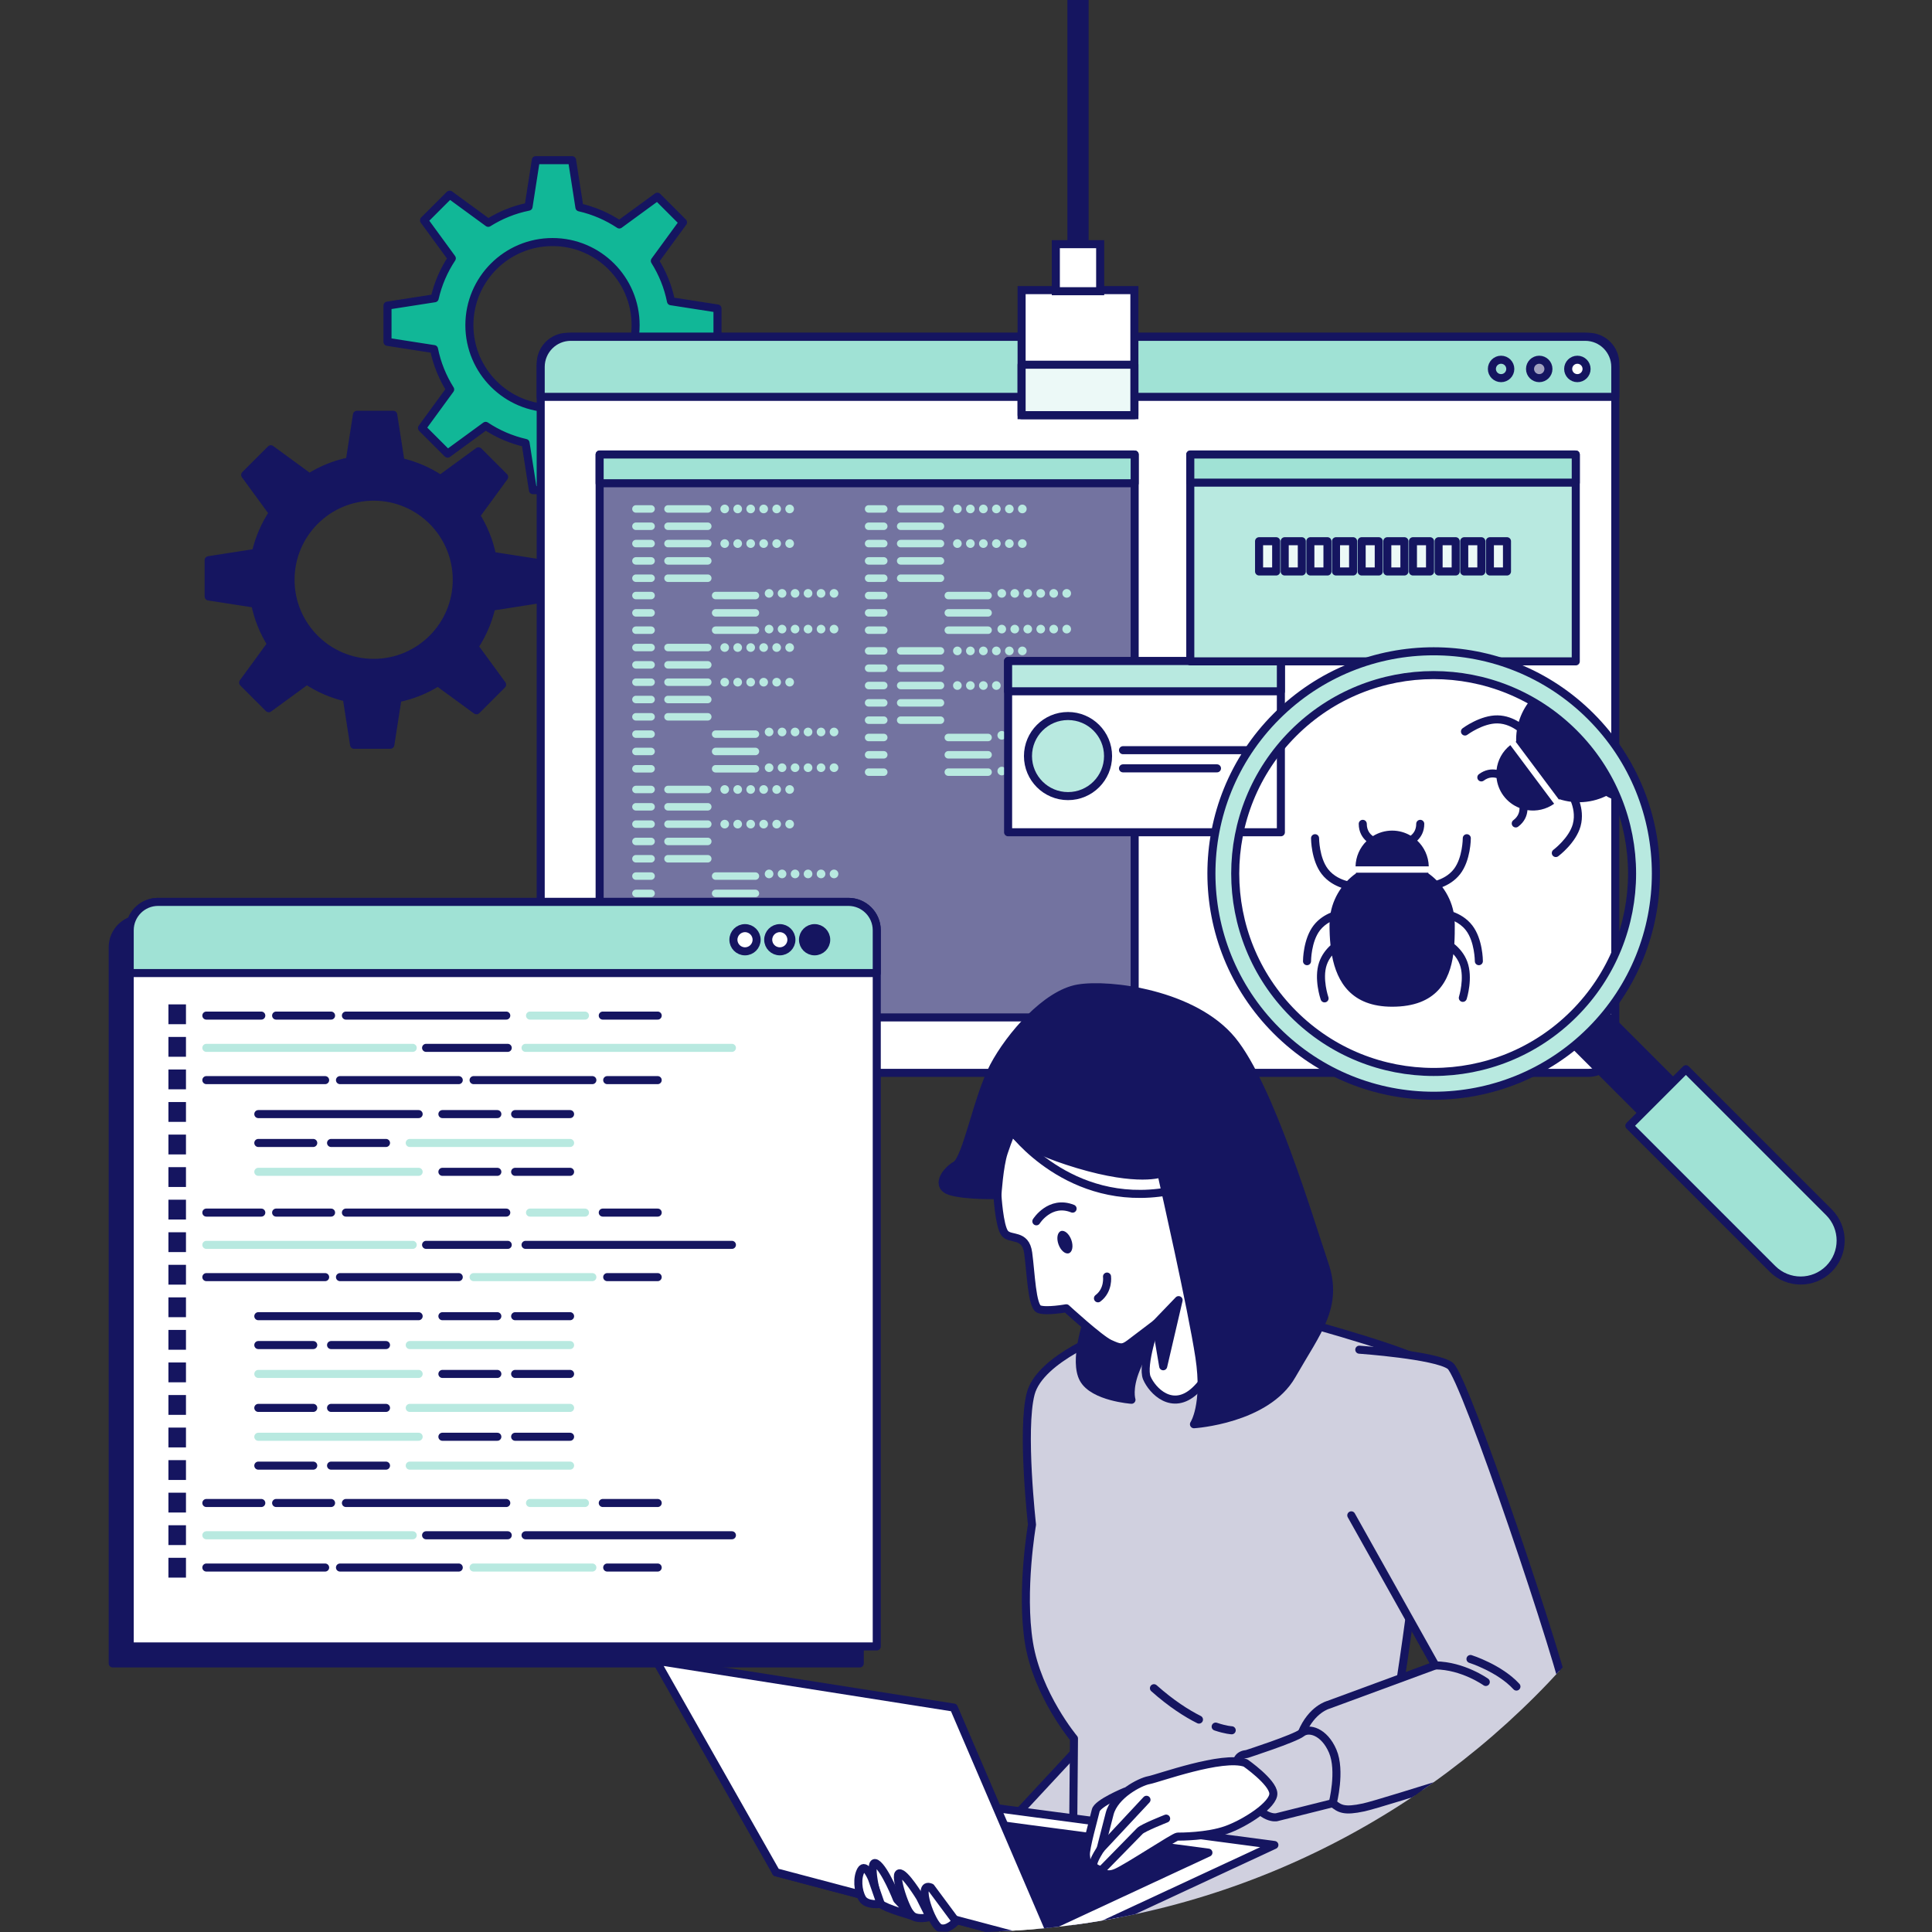 <svg width="240" height="240" viewBox="0 0 240 240" fill="none" xmlns="http://www.w3.org/2000/svg">
<rect x="0" y="0" width="240" height="240" fill="#333333" stroke="none"/>
<g clip-path="url(#clip0_1_1806)">
<path d="M89.129 42.825V38.321L83.352 37.421C82.989 35.611 82.298 33.92 81.347 32.41L84.845 27.62L81.66 24.435L76.937 27.885C75.449 26.896 73.774 26.167 71.977 25.758L71.064 19.898H66.56L65.66 25.675C63.85 26.039 62.16 26.73 60.649 27.681L55.86 24.182L52.675 27.367L56.125 32.09C55.135 33.578 54.406 35.253 53.997 37.05L48.137 37.963V42.467L53.914 43.367C54.278 45.177 54.969 46.867 55.92 48.378L52.421 53.168L55.606 56.353L60.329 52.903C61.817 53.892 63.492 54.621 65.289 55.03L66.202 60.89H70.706L71.606 55.113C73.416 54.75 75.106 54.059 76.617 53.108L81.407 56.606L84.592 53.421L81.142 48.698C82.131 47.21 82.86 45.535 83.269 43.738L89.129 42.825ZM68.634 50.719C62.932 50.719 58.309 46.096 58.309 40.394C58.309 34.691 62.931 30.069 68.634 30.069C74.336 30.069 78.959 34.691 78.959 40.394C78.959 46.096 74.336 50.719 68.634 50.719Z" fill="#11B797" stroke="#151560" stroke-miterlimit="10" stroke-linecap="round" stroke-linejoin="round"/>
<path d="M66.912 74.452V69.948L61.135 69.048C60.771 67.238 60.08 65.548 59.129 64.037L62.628 59.248L59.443 56.063L54.72 59.513C53.232 58.523 51.557 57.794 49.76 57.385L48.847 51.525H44.343L43.443 57.302C41.633 57.666 39.943 58.357 38.432 59.308L33.642 55.809L30.457 58.994L33.907 63.718C32.918 65.206 32.189 66.88 31.78 68.677L25.92 69.59V74.095L31.697 74.995C32.06 76.805 32.751 78.495 33.702 80.006L30.204 84.795L33.389 87.98L38.112 84.53C39.6 85.52 41.275 86.249 43.072 86.658L43.984 92.518H48.489L49.389 86.741C51.199 86.377 52.889 85.686 54.4 84.735L59.189 88.234L62.374 85.049L58.924 80.325C59.914 78.837 60.643 77.163 61.052 75.366L66.912 74.452ZM46.416 82.346C40.713 82.346 36.091 77.724 36.091 72.021C36.091 66.319 40.713 61.696 46.416 61.696C52.118 61.696 56.741 66.319 56.741 72.021C56.741 77.724 52.118 82.346 46.416 82.346Z" fill="#151560" stroke="#151560" stroke-miterlimit="10" stroke-linecap="round" stroke-linejoin="round"/>
<path d="M197.32 133.275H70.506C68.662 133.275 67.168 131.78 67.168 129.937V45.178C67.168 43.334 68.662 41.84 70.506 41.84H197.32C199.164 41.84 200.658 43.334 200.658 45.178V129.937C200.658 131.78 199.164 133.275 197.32 133.275Z" fill="white" stroke="#151560" stroke-miterlimit="10"/>
<path d="M200.658 49.299V45.577C200.658 43.513 198.985 41.84 196.922 41.84H70.904C68.841 41.84 67.168 43.513 67.168 45.577V49.299H200.658Z" fill="#A0E2D5" stroke="#151560" stroke-miterlimit="10" stroke-linecap="round" stroke-linejoin="round"/>
<path d="M187.614 45.831C187.614 45.199 187.102 44.687 186.47 44.687C185.839 44.687 185.327 45.199 185.327 45.831C185.327 46.462 185.839 46.974 186.47 46.974C187.102 46.974 187.614 46.462 187.614 45.831Z" fill="#A0E2D5" stroke="#151560" stroke-miterlimit="10" stroke-linecap="round" stroke-linejoin="round"/>
<path d="M192.352 45.831C192.352 45.199 191.84 44.687 191.209 44.687C190.577 44.687 190.065 45.199 190.065 45.831C190.065 46.462 190.577 46.974 191.209 46.974C191.84 46.974 192.352 46.462 192.352 45.831Z" fill="#A1A1BF" stroke="#151560" stroke-miterlimit="10" stroke-linecap="round" stroke-linejoin="round"/>
<path d="M197.09 45.831C197.09 45.199 196.578 44.687 195.947 44.687C195.315 44.687 194.803 45.199 194.803 45.831C194.803 46.462 195.315 46.974 195.947 46.974C196.578 46.974 197.09 46.462 197.09 45.831Z" fill="white" stroke="#151560" stroke-miterlimit="10"/>
<path d="M140.952 56.463H74.489V126.385H140.952V56.463Z" fill="#7373A0" stroke="#151560" stroke-miterlimit="10" stroke-linecap="round" stroke-linejoin="round"/>
<path d="M140.952 56.463H74.489V60.031H140.952V56.463Z" fill="#A0E2D5" stroke="#151560" stroke-miterlimit="10" stroke-linecap="round" stroke-linejoin="round"/>
<path d="M80.88 63.687H78.998C78.742 63.687 78.534 63.48 78.534 63.222C78.534 62.966 78.742 62.758 78.998 62.758H80.88C81.137 62.758 81.345 62.966 81.345 63.222C81.345 63.479 81.137 63.687 80.88 63.687ZM81.345 65.374C81.345 65.117 81.138 64.91 80.88 64.91H78.998C78.742 64.91 78.534 65.117 78.534 65.374C78.534 65.63 78.742 65.838 78.998 65.838H80.88C81.137 65.838 81.345 65.63 81.345 65.374ZM81.345 67.525C81.345 67.269 81.138 67.061 80.88 67.061H78.998C78.742 67.061 78.534 67.269 78.534 67.525C78.534 67.782 78.742 67.99 78.998 67.99H80.88C81.137 67.99 81.345 67.782 81.345 67.525ZM81.345 69.677C81.345 69.42 81.138 69.212 80.88 69.212H78.998C78.742 69.212 78.534 69.42 78.534 69.677C78.534 69.933 78.742 70.141 78.998 70.141H80.88C81.137 70.141 81.345 69.934 81.345 69.677ZM81.345 71.829C81.345 71.572 81.138 71.364 80.88 71.364H78.998C78.742 71.364 78.534 71.572 78.534 71.829C78.534 72.085 78.742 72.293 78.998 72.293H80.88C81.137 72.293 81.345 72.085 81.345 71.829ZM81.345 73.981C81.345 73.724 81.138 73.516 80.88 73.516H78.998C78.742 73.516 78.534 73.724 78.534 73.981C78.534 74.237 78.742 74.445 78.998 74.445H80.88C81.137 74.445 81.345 74.237 81.345 73.981ZM81.345 76.132C81.345 75.876 81.138 75.668 80.88 75.668H78.998C78.742 75.668 78.534 75.875 78.534 76.132C78.534 76.389 78.742 76.597 78.998 76.597H80.88C81.137 76.596 81.345 76.389 81.345 76.132ZM81.345 78.284C81.345 78.028 81.138 77.82 80.88 77.82H78.998C78.742 77.82 78.534 78.027 78.534 78.284C78.534 78.54 78.742 78.748 78.998 78.748H80.88C81.137 78.748 81.345 78.54 81.345 78.284ZM88.388 63.222C88.388 62.966 88.18 62.758 87.924 62.758H82.982C82.725 62.758 82.518 62.966 82.518 63.222C82.518 63.479 82.725 63.687 82.982 63.687H87.924C88.18 63.687 88.388 63.479 88.388 63.222ZM88.388 65.374C88.388 65.117 88.18 64.91 87.924 64.91H82.982C82.725 64.91 82.518 65.117 82.518 65.374C82.518 65.63 82.725 65.838 82.982 65.838H87.924C88.18 65.838 88.388 65.63 88.388 65.374ZM88.388 67.525C88.388 67.269 88.18 67.061 87.924 67.061H82.982C82.725 67.061 82.518 67.269 82.518 67.525C82.518 67.782 82.725 67.99 82.982 67.99H87.924C88.18 67.99 88.388 67.782 88.388 67.525ZM88.388 69.677C88.388 69.42 88.18 69.212 87.924 69.212H82.982C82.725 69.212 82.518 69.42 82.518 69.677C82.518 69.933 82.725 70.141 82.982 70.141H87.924C88.18 70.141 88.388 69.934 88.388 69.677ZM88.388 71.829C88.388 71.572 88.18 71.364 87.924 71.364H82.982C82.725 71.364 82.518 71.572 82.518 71.829C82.518 72.085 82.725 72.293 82.982 72.293H87.924C88.18 72.293 88.388 72.085 88.388 71.829ZM94.305 73.981C94.305 73.724 94.097 73.516 93.841 73.516H88.898C88.642 73.516 88.434 73.724 88.434 73.981C88.434 74.237 88.641 74.445 88.898 74.445H93.841C94.097 74.445 94.305 74.237 94.305 73.981ZM94.305 76.132C94.305 75.876 94.097 75.668 93.841 75.668H88.898C88.642 75.668 88.434 75.875 88.434 76.132C88.434 76.389 88.641 76.597 88.898 76.597H93.841C94.097 76.596 94.305 76.389 94.305 76.132ZM94.305 78.284C94.305 78.028 94.097 77.82 93.841 77.82H88.898C88.642 77.82 88.434 78.027 88.434 78.284C88.434 78.54 88.641 78.748 88.898 78.748H93.841C94.097 78.748 94.305 78.54 94.305 78.284ZM90.563 63.222C90.563 62.925 90.322 62.684 90.025 62.684C89.728 62.684 89.487 62.925 89.487 63.222C89.487 63.52 89.728 63.761 90.025 63.761C90.322 63.761 90.563 63.52 90.563 63.222ZM92.177 63.222C92.177 62.925 91.936 62.684 91.638 62.684C91.341 62.684 91.1 62.925 91.1 63.222C91.1 63.52 91.341 63.761 91.638 63.761C91.936 63.761 92.177 63.52 92.177 63.222ZM93.79 63.222C93.79 62.925 93.549 62.684 93.252 62.684C92.955 62.684 92.714 62.925 92.714 63.222C92.714 63.52 92.955 63.761 93.252 63.761C93.549 63.761 93.79 63.52 93.79 63.222ZM95.404 63.222C95.404 62.925 95.163 62.684 94.866 62.684C94.569 62.684 94.328 62.925 94.328 63.222C94.328 63.52 94.569 63.761 94.866 63.761C95.163 63.761 95.404 63.52 95.404 63.222ZM97.017 63.222C97.017 62.925 96.776 62.684 96.48 62.684C96.183 62.684 95.942 62.925 95.942 63.222C95.942 63.52 96.183 63.761 96.48 63.761C96.777 63.761 97.017 63.52 97.017 63.222ZM98.632 63.222C98.632 62.925 98.391 62.684 98.094 62.684C97.796 62.684 97.555 62.925 97.555 63.222C97.555 63.52 97.796 63.761 98.094 63.761C98.391 63.761 98.632 63.52 98.632 63.222ZM90.563 67.525C90.563 67.228 90.322 66.987 90.025 66.987C89.728 66.987 89.487 67.228 89.487 67.525C89.487 67.823 89.728 68.064 90.025 68.064C90.322 68.064 90.563 67.823 90.563 67.525ZM92.177 67.525C92.177 67.228 91.936 66.987 91.638 66.987C91.341 66.987 91.1 67.228 91.1 67.525C91.1 67.823 91.341 68.064 91.638 68.064C91.936 68.064 92.177 67.823 92.177 67.525ZM93.79 67.525C93.79 67.228 93.549 66.987 93.252 66.987C92.955 66.987 92.714 67.228 92.714 67.525C92.714 67.823 92.955 68.064 93.252 68.064C93.549 68.064 93.79 67.823 93.79 67.525ZM95.404 67.525C95.404 67.228 95.163 66.987 94.866 66.987C94.569 66.987 94.328 67.228 94.328 67.525C94.328 67.823 94.569 68.064 94.866 68.064C95.163 68.064 95.404 67.823 95.404 67.525ZM97.017 67.525C97.017 67.228 96.776 66.987 96.48 66.987C96.183 66.987 95.942 67.228 95.942 67.525C95.942 67.823 96.183 68.064 96.48 68.064C96.777 68.064 97.017 67.823 97.017 67.525ZM98.632 67.525C98.632 67.228 98.391 66.987 98.094 66.987C97.796 66.987 97.555 67.228 97.555 67.525C97.555 67.823 97.796 68.064 98.094 68.064C98.391 68.064 98.632 67.823 98.632 67.525ZM96.076 73.711C96.076 73.414 95.835 73.173 95.538 73.173C95.242 73.173 95.001 73.414 95.001 73.711C95.001 74.008 95.242 74.249 95.538 74.249C95.835 74.249 96.076 74.008 96.076 73.711ZM97.69 73.711C97.69 73.414 97.449 73.173 97.152 73.173C96.855 73.173 96.614 73.414 96.614 73.711C96.614 74.008 96.855 74.249 97.152 74.249C97.449 74.249 97.69 74.008 97.69 73.711ZM99.303 73.711C99.303 73.414 99.062 73.173 98.766 73.173C98.469 73.173 98.228 73.414 98.228 73.711C98.228 74.008 98.469 74.249 98.766 74.249C99.063 74.249 99.303 74.008 99.303 73.711ZM100.917 73.711C100.917 73.414 100.676 73.173 100.379 73.173C100.082 73.173 99.841 73.414 99.841 73.711C99.841 74.008 100.082 74.249 100.379 74.249C100.676 74.249 100.917 74.008 100.917 73.711ZM102.531 73.711C102.531 73.414 102.29 73.173 101.993 73.173C101.696 73.173 101.455 73.414 101.455 73.711C101.455 74.008 101.696 74.249 101.993 74.249C102.29 74.249 102.531 74.008 102.531 73.711ZM104.145 73.711C104.145 73.414 103.904 73.173 103.607 73.173C103.31 73.173 103.069 73.414 103.069 73.711C103.069 74.008 103.31 74.249 103.607 74.249C103.904 74.249 104.145 74.008 104.145 73.711ZM96.076 78.15C96.076 77.853 95.835 77.612 95.538 77.612C95.242 77.612 95.001 77.853 95.001 78.15C95.001 78.447 95.242 78.687 95.538 78.687C95.835 78.687 96.076 78.447 96.076 78.15ZM97.69 78.15C97.69 77.853 97.449 77.612 97.152 77.612C96.855 77.612 96.614 77.853 96.614 78.15C96.614 78.447 96.855 78.687 97.152 78.687C97.449 78.687 97.69 78.447 97.69 78.15ZM99.303 78.15C99.303 77.853 99.062 77.612 98.766 77.612C98.469 77.612 98.228 77.853 98.228 78.15C98.228 78.447 98.469 78.687 98.766 78.687C99.063 78.687 99.303 78.447 99.303 78.15ZM100.917 78.15C100.917 77.853 100.676 77.612 100.379 77.612C100.082 77.612 99.841 77.853 99.841 78.15C99.841 78.447 100.082 78.687 100.379 78.687C100.676 78.687 100.917 78.447 100.917 78.15ZM102.531 78.15C102.531 77.853 102.29 77.612 101.993 77.612C101.696 77.612 101.455 77.853 101.455 78.15C101.455 78.447 101.696 78.687 101.993 78.687C102.29 78.687 102.531 78.447 102.531 78.15ZM104.145 78.15C104.145 77.853 103.904 77.612 103.607 77.612C103.31 77.612 103.069 77.853 103.069 78.15C103.069 78.447 103.31 78.687 103.607 78.687C103.904 78.687 104.145 78.447 104.145 78.15Z" fill="#B8E9E0"/>
<path d="M80.88 80.904H78.998C78.742 80.904 78.534 80.697 78.534 80.439C78.534 80.183 78.742 79.975 78.998 79.975H80.88C81.137 79.975 81.345 80.183 81.345 80.439C81.345 80.697 81.137 80.904 80.88 80.904ZM81.345 82.591C81.345 82.335 81.138 82.127 80.88 82.127H78.998C78.742 82.127 78.534 82.335 78.534 82.591C78.534 82.848 78.742 83.056 78.998 83.056H80.88C81.137 83.056 81.345 82.848 81.345 82.591ZM81.345 84.743C81.345 84.487 81.138 84.279 80.88 84.279H78.998C78.742 84.279 78.534 84.487 78.534 84.743C78.534 84.999 78.742 85.207 78.998 85.207H80.88C81.137 85.207 81.345 84.999 81.345 84.743ZM81.345 86.894C81.345 86.638 81.138 86.43 80.88 86.43H78.998C78.742 86.43 78.534 86.638 78.534 86.894C78.534 87.151 78.742 87.359 78.998 87.359H80.88C81.137 87.359 81.345 87.151 81.345 86.894ZM81.345 89.046C81.345 88.79 81.138 88.582 80.88 88.582H78.998C78.742 88.582 78.534 88.789 78.534 89.046C78.534 89.302 78.742 89.51 78.998 89.51H80.88C81.137 89.51 81.345 89.302 81.345 89.046ZM81.345 91.198C81.345 90.942 81.138 90.734 80.88 90.734H78.998C78.742 90.734 78.534 90.942 78.534 91.198C78.534 91.454 78.742 91.662 78.998 91.662H80.88C81.137 91.662 81.345 91.454 81.345 91.198ZM81.345 93.35C81.345 93.093 81.138 92.885 80.88 92.885H78.998C78.742 92.885 78.534 93.093 78.534 93.35C78.534 93.606 78.742 93.814 78.998 93.814H80.88C81.137 93.814 81.345 93.606 81.345 93.35ZM81.345 95.501C81.345 95.245 81.138 95.037 80.88 95.037H78.998C78.742 95.037 78.534 95.244 78.534 95.501C78.534 95.757 78.742 95.965 78.998 95.965H80.88C81.137 95.966 81.345 95.757 81.345 95.501ZM88.388 80.44C88.388 80.183 88.18 79.975 87.924 79.975H82.982C82.725 79.975 82.518 80.183 82.518 80.44C82.518 80.697 82.725 80.904 82.982 80.904H87.924C88.18 80.904 88.388 80.697 88.388 80.44ZM88.388 82.591C88.388 82.335 88.18 82.127 87.924 82.127H82.982C82.725 82.127 82.518 82.335 82.518 82.591C82.518 82.848 82.725 83.056 82.982 83.056H87.924C88.18 83.056 88.388 82.848 88.388 82.591ZM88.388 84.743C88.388 84.487 88.18 84.279 87.924 84.279H82.982C82.725 84.279 82.518 84.487 82.518 84.743C82.518 84.999 82.725 85.207 82.982 85.207H87.924C88.18 85.207 88.388 84.999 88.388 84.743ZM88.388 86.894C88.388 86.638 88.18 86.43 87.924 86.43H82.982C82.725 86.43 82.518 86.638 82.518 86.894C82.518 87.151 82.725 87.359 82.982 87.359H87.924C88.18 87.359 88.388 87.151 88.388 86.894ZM88.388 89.046C88.388 88.79 88.18 88.582 87.924 88.582H82.982C82.725 88.582 82.518 88.789 82.518 89.046C82.518 89.302 82.725 89.51 82.982 89.51H87.924C88.18 89.51 88.388 89.302 88.388 89.046ZM94.305 91.198C94.305 90.942 94.097 90.734 93.841 90.734H88.898C88.642 90.734 88.434 90.942 88.434 91.198C88.434 91.454 88.641 91.662 88.898 91.662H93.841C94.097 91.662 94.305 91.454 94.305 91.198ZM94.305 93.35C94.305 93.093 94.097 92.885 93.841 92.885H88.898C88.642 92.885 88.434 93.093 88.434 93.35C88.434 93.606 88.641 93.814 88.898 93.814H93.841C94.097 93.814 94.305 93.606 94.305 93.35ZM94.305 95.501C94.305 95.245 94.097 95.037 93.841 95.037H88.898C88.642 95.037 88.434 95.244 88.434 95.501C88.434 95.757 88.641 95.965 88.898 95.965H93.841C94.097 95.966 94.305 95.757 94.305 95.501ZM90.563 80.44C90.563 80.143 90.322 79.902 90.025 79.902C89.728 79.902 89.487 80.143 89.487 80.44C89.487 80.737 89.728 80.978 90.025 80.978C90.322 80.978 90.563 80.737 90.563 80.44ZM92.177 80.44C92.177 80.143 91.936 79.902 91.638 79.902C91.341 79.902 91.1 80.143 91.1 80.44C91.1 80.737 91.341 80.978 91.638 80.978C91.936 80.978 92.177 80.737 92.177 80.44ZM93.79 80.44C93.79 80.143 93.549 79.902 93.252 79.902C92.955 79.902 92.714 80.143 92.714 80.44C92.714 80.737 92.955 80.978 93.252 80.978C93.549 80.978 93.79 80.737 93.79 80.44ZM95.404 80.44C95.404 80.143 95.163 79.902 94.866 79.902C94.569 79.902 94.328 80.143 94.328 80.44C94.328 80.737 94.569 80.978 94.866 80.978C95.163 80.978 95.404 80.737 95.404 80.44ZM97.017 80.44C97.017 80.143 96.776 79.902 96.48 79.902C96.183 79.902 95.942 80.143 95.942 80.44C95.942 80.737 96.183 80.978 96.48 80.978C96.777 80.978 97.017 80.737 97.017 80.44ZM98.632 80.44C98.632 80.143 98.391 79.902 98.094 79.902C97.796 79.902 97.555 80.143 97.555 80.44C97.555 80.737 97.796 80.978 98.094 80.978C98.391 80.978 98.632 80.737 98.632 80.44ZM90.563 84.743C90.563 84.446 90.322 84.205 90.025 84.205C89.728 84.205 89.487 84.445 89.487 84.743C89.487 85.04 89.728 85.281 90.025 85.281C90.322 85.281 90.563 85.04 90.563 84.743ZM92.177 84.743C92.177 84.446 91.936 84.205 91.638 84.205C91.341 84.205 91.1 84.445 91.1 84.743C91.1 85.04 91.341 85.281 91.638 85.281C91.936 85.281 92.177 85.04 92.177 84.743ZM93.79 84.743C93.79 84.446 93.549 84.205 93.252 84.205C92.955 84.205 92.714 84.445 92.714 84.743C92.714 85.04 92.955 85.281 93.252 85.281C93.549 85.281 93.79 85.04 93.79 84.743ZM95.404 84.743C95.404 84.446 95.163 84.205 94.866 84.205C94.569 84.205 94.328 84.445 94.328 84.743C94.328 85.04 94.569 85.281 94.866 85.281C95.163 85.281 95.404 85.04 95.404 84.743ZM97.017 84.743C97.017 84.446 96.776 84.205 96.48 84.205C96.183 84.205 95.942 84.445 95.942 84.743C95.942 85.04 96.183 85.281 96.48 85.281C96.777 85.281 97.017 85.04 97.017 84.743ZM98.632 84.743C98.632 84.446 98.391 84.205 98.094 84.205C97.796 84.205 97.555 84.445 97.555 84.743C97.555 85.04 97.796 85.281 98.094 85.281C98.391 85.281 98.632 85.04 98.632 84.743ZM96.076 90.929C96.076 90.632 95.835 90.391 95.538 90.391C95.242 90.391 95.001 90.632 95.001 90.929C95.001 91.226 95.242 91.467 95.538 91.467C95.835 91.466 96.076 91.226 96.076 90.929ZM97.69 90.929C97.69 90.632 97.449 90.391 97.152 90.391C96.855 90.391 96.614 90.632 96.614 90.929C96.614 91.226 96.855 91.467 97.152 91.467C97.449 91.466 97.69 91.226 97.69 90.929ZM99.303 90.929C99.303 90.632 99.062 90.391 98.766 90.391C98.469 90.391 98.228 90.632 98.228 90.929C98.228 91.226 98.469 91.467 98.766 91.467C99.063 91.466 99.303 91.226 99.303 90.929ZM100.917 90.929C100.917 90.632 100.676 90.391 100.379 90.391C100.082 90.391 99.841 90.632 99.841 90.929C99.841 91.226 100.082 91.467 100.379 91.467C100.676 91.466 100.917 91.226 100.917 90.929ZM102.531 90.929C102.531 90.632 102.29 90.391 101.993 90.391C101.696 90.391 101.455 90.632 101.455 90.929C101.455 91.226 101.696 91.467 101.993 91.467C102.29 91.466 102.531 91.226 102.531 90.929ZM104.145 90.929C104.145 90.632 103.904 90.391 103.607 90.391C103.31 90.391 103.069 90.632 103.069 90.929C103.069 91.226 103.31 91.467 103.607 91.467C103.904 91.466 104.145 91.226 104.145 90.929ZM96.076 95.367C96.076 95.07 95.835 94.829 95.538 94.829C95.242 94.829 95.001 95.07 95.001 95.367C95.001 95.663 95.242 95.904 95.538 95.904C95.835 95.904 96.076 95.663 96.076 95.367ZM97.69 95.367C97.69 95.07 97.449 94.829 97.152 94.829C96.855 94.829 96.614 95.07 96.614 95.367C96.614 95.663 96.855 95.904 97.152 95.904C97.449 95.904 97.69 95.663 97.69 95.367ZM99.303 95.367C99.303 95.07 99.062 94.829 98.766 94.829C98.469 94.829 98.228 95.07 98.228 95.367C98.228 95.663 98.469 95.904 98.766 95.904C99.063 95.904 99.303 95.663 99.303 95.367ZM100.917 95.367C100.917 95.07 100.676 94.829 100.379 94.829C100.082 94.829 99.841 95.07 99.841 95.367C99.841 95.663 100.082 95.904 100.379 95.904C100.676 95.904 100.917 95.663 100.917 95.367ZM102.531 95.367C102.531 95.07 102.29 94.829 101.993 94.829C101.696 94.829 101.455 95.07 101.455 95.367C101.455 95.663 101.696 95.904 101.993 95.904C102.29 95.904 102.531 95.663 102.531 95.367ZM104.145 95.367C104.145 95.07 103.904 94.829 103.607 94.829C103.31 94.829 103.069 95.07 103.069 95.367C103.069 95.663 103.31 95.904 103.607 95.904C103.904 95.904 104.145 95.663 104.145 95.367Z" fill="#B8E9E0"/>
<path d="M80.88 98.537H78.998C78.742 98.537 78.534 98.329 78.534 98.072C78.534 97.816 78.742 97.608 78.998 97.608H80.88C81.137 97.608 81.345 97.815 81.345 98.072C81.345 98.329 81.137 98.537 80.88 98.537ZM81.345 100.224C81.345 99.968 81.138 99.76 80.88 99.76H78.998C78.742 99.76 78.534 99.968 78.534 100.224C78.534 100.481 78.742 100.689 78.998 100.689H80.88C81.137 100.688 81.345 100.481 81.345 100.224ZM81.345 102.376C81.345 102.119 81.138 101.911 80.88 101.911H78.998C78.742 101.911 78.534 102.119 78.534 102.376C78.534 102.632 78.742 102.84 78.998 102.84H80.88C81.137 102.84 81.345 102.632 81.345 102.376ZM81.345 104.527C81.345 104.271 81.138 104.063 80.88 104.063H78.998C78.742 104.063 78.534 104.27 78.534 104.527C78.534 104.784 78.742 104.991 78.998 104.991H80.88C81.137 104.991 81.345 104.784 81.345 104.527ZM81.345 106.679C81.345 106.422 81.138 106.214 80.88 106.214H78.998C78.742 106.214 78.534 106.422 78.534 106.679C78.534 106.935 78.742 107.143 78.998 107.143H80.88C81.137 107.143 81.345 106.935 81.345 106.679ZM81.345 108.831C81.345 108.574 81.138 108.366 80.88 108.366H78.998C78.742 108.366 78.534 108.574 78.534 108.831C78.534 109.087 78.742 109.295 78.998 109.295H80.88C81.137 109.295 81.345 109.087 81.345 108.831ZM81.345 110.982C81.345 110.726 81.138 110.518 80.88 110.518H78.998C78.742 110.518 78.534 110.725 78.534 110.982C78.534 111.239 78.742 111.446 78.998 111.446H80.88C81.137 111.447 81.345 111.239 81.345 110.982ZM81.345 113.134C81.345 112.877 81.138 112.669 80.88 112.669H78.998C78.742 112.669 78.534 112.877 78.534 113.134C78.534 113.39 78.742 113.598 78.998 113.598H80.88C81.137 113.598 81.345 113.39 81.345 113.134ZM88.388 98.073C88.388 97.816 88.18 97.608 87.924 97.608H82.982C82.725 97.608 82.518 97.816 82.518 98.073C82.518 98.329 82.725 98.537 82.982 98.537H87.924C88.18 98.537 88.388 98.329 88.388 98.073ZM88.388 100.224C88.388 99.968 88.18 99.76 87.924 99.76H82.982C82.725 99.76 82.518 99.968 82.518 100.224C82.518 100.481 82.725 100.689 82.982 100.689H87.924C88.18 100.688 88.388 100.481 88.388 100.224ZM88.388 102.376C88.388 102.119 88.18 101.911 87.924 101.911H82.982C82.725 101.911 82.518 102.119 82.518 102.376C82.518 102.632 82.725 102.84 82.982 102.84H87.924C88.18 102.84 88.388 102.632 88.388 102.376ZM88.388 104.527C88.388 104.271 88.18 104.063 87.924 104.063H82.982C82.725 104.063 82.518 104.27 82.518 104.527C82.518 104.784 82.725 104.991 82.982 104.991H87.924C88.18 104.991 88.388 104.784 88.388 104.527ZM88.388 106.679C88.388 106.422 88.18 106.214 87.924 106.214H82.982C82.725 106.214 82.518 106.422 82.518 106.679C82.518 106.935 82.725 107.143 82.982 107.143H87.924C88.18 107.143 88.388 106.935 88.388 106.679ZM94.305 108.831C94.305 108.574 94.097 108.366 93.841 108.366H88.898C88.642 108.366 88.434 108.574 88.434 108.831C88.434 109.087 88.641 109.295 88.898 109.295H93.841C94.097 109.295 94.305 109.087 94.305 108.831ZM94.305 110.982C94.305 110.726 94.097 110.518 93.841 110.518H88.898C88.642 110.518 88.434 110.725 88.434 110.982C88.434 111.239 88.641 111.446 88.898 111.446H93.841C94.097 111.447 94.305 111.239 94.305 110.982ZM94.305 113.134C94.305 112.877 94.097 112.669 93.841 112.669H88.898C88.642 112.669 88.434 112.877 88.434 113.134C88.434 113.39 88.641 113.598 88.898 113.598H93.841C94.097 113.598 94.305 113.39 94.305 113.134ZM90.563 98.073C90.563 97.776 90.322 97.535 90.025 97.535C89.728 97.535 89.487 97.776 89.487 98.073C89.487 98.37 89.728 98.611 90.025 98.611C90.322 98.61 90.563 98.37 90.563 98.073ZM92.177 98.073C92.177 97.776 91.936 97.535 91.638 97.535C91.341 97.535 91.1 97.776 91.1 98.073C91.1 98.37 91.341 98.611 91.638 98.611C91.936 98.61 92.177 98.37 92.177 98.073ZM93.79 98.073C93.79 97.776 93.549 97.535 93.252 97.535C92.955 97.535 92.714 97.776 92.714 98.073C92.714 98.37 92.955 98.611 93.252 98.611C93.549 98.61 93.79 98.37 93.79 98.073ZM95.404 98.073C95.404 97.776 95.163 97.535 94.866 97.535C94.569 97.535 94.328 97.776 94.328 98.073C94.328 98.37 94.569 98.611 94.866 98.611C95.163 98.61 95.404 98.37 95.404 98.073ZM97.017 98.073C97.017 97.776 96.776 97.535 96.48 97.535C96.183 97.535 95.942 97.776 95.942 98.073C95.942 98.37 96.183 98.611 96.48 98.611C96.777 98.61 97.017 98.37 97.017 98.073ZM98.632 98.073C98.632 97.776 98.391 97.535 98.094 97.535C97.796 97.535 97.555 97.776 97.555 98.073C97.555 98.37 97.796 98.611 98.094 98.611C98.391 98.61 98.632 98.37 98.632 98.073ZM90.563 102.376C90.563 102.079 90.322 101.838 90.025 101.838C89.728 101.838 89.487 102.079 89.487 102.376C89.487 102.673 89.728 102.914 90.025 102.914C90.322 102.914 90.563 102.673 90.563 102.376ZM92.177 102.376C92.177 102.079 91.936 101.838 91.638 101.838C91.341 101.838 91.1 102.079 91.1 102.376C91.1 102.673 91.341 102.914 91.638 102.914C91.936 102.914 92.177 102.673 92.177 102.376ZM93.79 102.376C93.79 102.079 93.549 101.838 93.252 101.838C92.955 101.838 92.714 102.079 92.714 102.376C92.714 102.673 92.955 102.914 93.252 102.914C93.549 102.914 93.79 102.673 93.79 102.376ZM95.404 102.376C95.404 102.079 95.163 101.838 94.866 101.838C94.569 101.838 94.328 102.079 94.328 102.376C94.328 102.673 94.569 102.914 94.866 102.914C95.163 102.914 95.404 102.673 95.404 102.376ZM97.017 102.376C97.017 102.079 96.776 101.838 96.48 101.838C96.183 101.838 95.942 102.079 95.942 102.376C95.942 102.673 96.183 102.914 96.48 102.914C96.777 102.914 97.017 102.673 97.017 102.376ZM98.632 102.376C98.632 102.079 98.391 101.838 98.094 101.838C97.796 101.838 97.555 102.079 97.555 102.376C97.555 102.673 97.796 102.914 98.094 102.914C98.391 102.914 98.632 102.673 98.632 102.376ZM96.076 108.562C96.076 108.265 95.835 108.024 95.538 108.024C95.242 108.024 95.001 108.265 95.001 108.562C95.001 108.859 95.242 109.1 95.538 109.1C95.835 109.1 96.076 108.859 96.076 108.562ZM97.69 108.562C97.69 108.265 97.449 108.024 97.152 108.024C96.855 108.024 96.614 108.265 96.614 108.562C96.614 108.859 96.855 109.1 97.152 109.1C97.449 109.1 97.69 108.859 97.69 108.562ZM99.303 108.562C99.303 108.265 99.062 108.024 98.766 108.024C98.469 108.024 98.228 108.265 98.228 108.562C98.228 108.859 98.469 109.1 98.766 109.1C99.063 109.1 99.303 108.859 99.303 108.562ZM100.917 108.562C100.917 108.265 100.676 108.024 100.379 108.024C100.082 108.024 99.841 108.265 99.841 108.562C99.841 108.859 100.082 109.1 100.379 109.1C100.676 109.1 100.917 108.859 100.917 108.562ZM102.531 108.562C102.531 108.265 102.29 108.024 101.993 108.024C101.696 108.024 101.455 108.265 101.455 108.562C101.455 108.859 101.696 109.1 101.993 109.1C102.29 109.1 102.531 108.859 102.531 108.562ZM104.145 108.562C104.145 108.265 103.904 108.024 103.607 108.024C103.31 108.024 103.069 108.265 103.069 108.562C103.069 108.859 103.31 109.1 103.607 109.1C103.904 109.1 104.145 108.859 104.145 108.562ZM96.076 112.999C96.076 112.702 95.835 112.461 95.538 112.461C95.242 112.461 95.001 112.702 95.001 112.999C95.001 113.296 95.242 113.537 95.538 113.537C95.835 113.537 96.076 113.296 96.076 112.999ZM97.69 112.999C97.69 112.702 97.449 112.461 97.152 112.461C96.855 112.461 96.614 112.702 96.614 112.999C96.614 113.296 96.855 113.537 97.152 113.537C97.449 113.537 97.69 113.296 97.69 112.999ZM99.303 112.999C99.303 112.702 99.062 112.461 98.766 112.461C98.469 112.461 98.228 112.702 98.228 112.999C98.228 113.296 98.469 113.537 98.766 113.537C99.063 113.537 99.303 113.296 99.303 112.999ZM100.917 112.999C100.917 112.702 100.676 112.461 100.379 112.461C100.082 112.461 99.841 112.702 99.841 112.999C99.841 113.296 100.082 113.537 100.379 113.537C100.676 113.537 100.917 113.296 100.917 112.999ZM102.531 112.999C102.531 112.702 102.29 112.461 101.993 112.461C101.696 112.461 101.455 112.702 101.455 112.999C101.455 113.296 101.696 113.537 101.993 113.537C102.29 113.537 102.531 113.296 102.531 112.999ZM104.145 112.999C104.145 112.702 103.904 112.461 103.607 112.461C103.31 112.461 103.069 112.702 103.069 112.999C103.069 113.296 103.31 113.537 103.607 113.537C103.904 113.537 104.145 113.296 104.145 112.999Z" fill="#B8E9E0"/>
<path d="M109.785 63.687H107.902C107.646 63.687 107.438 63.48 107.438 63.222C107.438 62.966 107.646 62.758 107.902 62.758H109.785C110.041 62.758 110.249 62.966 110.249 63.222C110.249 63.479 110.041 63.687 109.785 63.687ZM110.249 65.374C110.249 65.117 110.041 64.91 109.784 64.91H107.902C107.645 64.91 107.438 65.117 107.438 65.374C107.438 65.63 107.645 65.838 107.902 65.838H109.784C110.041 65.838 110.249 65.63 110.249 65.374ZM110.249 67.525C110.249 67.269 110.041 67.061 109.784 67.061H107.902C107.645 67.061 107.438 67.269 107.438 67.525C107.438 67.782 107.645 67.99 107.902 67.99H109.784C110.041 67.99 110.249 67.782 110.249 67.525ZM110.249 69.677C110.249 69.42 110.041 69.212 109.784 69.212H107.902C107.645 69.212 107.438 69.42 107.438 69.677C107.438 69.933 107.645 70.141 107.902 70.141H109.784C110.041 70.141 110.249 69.934 110.249 69.677ZM110.249 71.829C110.249 71.572 110.041 71.364 109.784 71.364H107.902C107.645 71.364 107.438 71.572 107.438 71.829C107.438 72.085 107.645 72.293 107.902 72.293H109.784C110.041 72.293 110.249 72.085 110.249 71.829ZM110.249 73.981C110.249 73.724 110.041 73.516 109.784 73.516H107.902C107.645 73.516 107.438 73.724 107.438 73.981C107.438 74.237 107.645 74.445 107.902 74.445H109.784C110.041 74.445 110.249 74.237 110.249 73.981ZM110.249 76.132C110.249 75.876 110.041 75.668 109.784 75.668H107.902C107.645 75.668 107.438 75.875 107.438 76.132C107.438 76.389 107.645 76.597 107.902 76.597H109.784C110.041 76.596 110.249 76.389 110.249 76.132ZM110.249 78.284C110.249 78.028 110.041 77.82 109.784 77.82H107.902C107.645 77.82 107.438 78.027 107.438 78.284C107.438 78.54 107.645 78.748 107.902 78.748H109.784C110.041 78.748 110.249 78.54 110.249 78.284ZM117.292 63.222C117.292 62.966 117.085 62.758 116.828 62.758H111.886C111.629 62.758 111.421 62.966 111.421 63.222C111.421 63.479 111.629 63.687 111.886 63.687H116.828C117.085 63.687 117.292 63.479 117.292 63.222ZM117.292 65.374C117.292 65.117 117.085 64.91 116.828 64.91H111.886C111.629 64.91 111.421 65.117 111.421 65.374C111.421 65.63 111.629 65.838 111.886 65.838H116.828C117.085 65.838 117.292 65.63 117.292 65.374ZM117.292 67.525C117.292 67.269 117.085 67.061 116.828 67.061H111.886C111.629 67.061 111.421 67.269 111.421 67.525C111.421 67.782 111.629 67.99 111.886 67.99H116.828C117.085 67.99 117.292 67.782 117.292 67.525ZM117.292 69.677C117.292 69.42 117.085 69.212 116.828 69.212H111.886C111.629 69.212 111.421 69.42 111.421 69.677C111.421 69.933 111.629 70.141 111.886 70.141H116.828C117.085 70.141 117.292 69.934 117.292 69.677ZM117.292 71.829C117.292 71.572 117.085 71.364 116.828 71.364H111.886C111.629 71.364 111.421 71.572 111.421 71.829C111.421 72.085 111.629 72.293 111.886 72.293H116.828C117.085 72.293 117.292 72.085 117.292 71.829ZM123.209 73.981C123.209 73.724 123.001 73.516 122.744 73.516H117.802C117.546 73.516 117.338 73.724 117.338 73.981C117.338 74.237 117.545 74.445 117.802 74.445H122.744C123.001 74.445 123.209 74.237 123.209 73.981ZM123.209 76.132C123.209 75.876 123.001 75.668 122.744 75.668H117.802C117.546 75.668 117.338 75.875 117.338 76.132C117.338 76.389 117.545 76.597 117.802 76.597H122.744C123.001 76.596 123.209 76.389 123.209 76.132ZM123.209 78.284C123.209 78.028 123.001 77.82 122.744 77.82H117.802C117.546 77.82 117.338 78.027 117.338 78.284C117.338 78.54 117.545 78.748 117.802 78.748H122.744C123.001 78.748 123.209 78.54 123.209 78.284ZM119.467 63.222C119.467 62.925 119.226 62.684 118.929 62.684C118.632 62.684 118.391 62.925 118.391 63.222C118.391 63.52 118.632 63.761 118.929 63.761C119.226 63.761 119.467 63.52 119.467 63.222ZM121.081 63.222C121.081 62.925 120.84 62.684 120.543 62.684C120.246 62.684 120.005 62.925 120.005 63.222C120.005 63.52 120.246 63.761 120.543 63.761C120.84 63.761 121.081 63.52 121.081 63.222ZM122.694 63.222C122.694 62.925 122.453 62.684 122.156 62.684C121.859 62.684 121.618 62.925 121.618 63.222C121.618 63.52 121.859 63.761 122.156 63.761C122.454 63.761 122.694 63.52 122.694 63.222ZM124.308 63.222C124.308 62.925 124.067 62.684 123.77 62.684C123.473 62.684 123.232 62.925 123.232 63.222C123.232 63.52 123.473 63.761 123.77 63.761C124.067 63.761 124.308 63.52 124.308 63.222ZM125.922 63.222C125.922 62.925 125.681 62.684 125.384 62.684C125.087 62.684 124.846 62.925 124.846 63.222C124.846 63.52 125.087 63.761 125.384 63.761C125.681 63.761 125.922 63.52 125.922 63.222ZM127.536 63.222C127.536 62.925 127.295 62.684 126.998 62.684C126.701 62.684 126.46 62.925 126.46 63.222C126.46 63.52 126.701 63.761 126.998 63.761C127.295 63.761 127.536 63.52 127.536 63.222ZM119.467 67.525C119.467 67.228 119.226 66.987 118.929 66.987C118.632 66.987 118.391 67.228 118.391 67.525C118.391 67.823 118.632 68.064 118.929 68.064C119.226 68.064 119.467 67.823 119.467 67.525ZM121.081 67.525C121.081 67.228 120.84 66.987 120.543 66.987C120.246 66.987 120.005 67.228 120.005 67.525C120.005 67.823 120.246 68.064 120.543 68.064C120.84 68.064 121.081 67.823 121.081 67.525ZM122.694 67.525C122.694 67.228 122.453 66.987 122.156 66.987C121.859 66.987 121.618 67.228 121.618 67.525C121.618 67.823 121.859 68.064 122.156 68.064C122.454 68.064 122.694 67.823 122.694 67.525ZM124.308 67.525C124.308 67.228 124.067 66.987 123.77 66.987C123.473 66.987 123.232 67.228 123.232 67.525C123.232 67.823 123.473 68.064 123.77 68.064C124.067 68.064 124.308 67.823 124.308 67.525ZM125.922 67.525C125.922 67.228 125.681 66.987 125.384 66.987C125.087 66.987 124.846 67.228 124.846 67.525C124.846 67.823 125.087 68.064 125.384 68.064C125.681 68.064 125.922 67.823 125.922 67.525ZM127.536 67.525C127.536 67.228 127.295 66.987 126.998 66.987C126.701 66.987 126.46 67.228 126.46 67.525C126.46 67.823 126.701 68.064 126.998 68.064C127.295 68.064 127.536 67.823 127.536 67.525ZM124.981 73.711C124.981 73.414 124.74 73.173 124.443 73.173C124.146 73.173 123.905 73.414 123.905 73.711C123.905 74.008 124.146 74.249 124.443 74.249C124.74 74.249 124.981 74.008 124.981 73.711ZM126.594 73.711C126.594 73.414 126.353 73.173 126.056 73.173C125.759 73.173 125.518 73.414 125.518 73.711C125.518 74.008 125.759 74.249 126.056 74.249C126.353 74.249 126.594 74.008 126.594 73.711ZM128.208 73.711C128.208 73.414 127.967 73.173 127.67 73.173C127.373 73.173 127.132 73.414 127.132 73.711C127.132 74.008 127.373 74.249 127.67 74.249C127.967 74.249 128.208 74.008 128.208 73.711ZM129.822 73.711C129.822 73.414 129.581 73.173 129.284 73.173C128.987 73.173 128.746 73.414 128.746 73.711C128.746 74.008 128.987 74.249 129.284 74.249C129.581 74.249 129.822 74.008 129.822 73.711ZM131.435 73.711C131.435 73.414 131.194 73.173 130.897 73.173C130.6 73.173 130.359 73.414 130.359 73.711C130.359 74.008 130.6 74.249 130.897 74.249C131.194 74.249 131.435 74.008 131.435 73.711ZM133.049 73.711C133.049 73.414 132.808 73.173 132.511 73.173C132.214 73.173 131.973 73.414 131.973 73.711C131.973 74.008 132.213 74.249 132.511 74.249C132.808 74.249 133.049 74.008 133.049 73.711ZM124.981 78.15C124.981 77.853 124.74 77.612 124.443 77.612C124.146 77.612 123.905 77.853 123.905 78.15C123.905 78.447 124.146 78.687 124.443 78.687C124.74 78.687 124.981 78.447 124.981 78.15ZM126.594 78.15C126.594 77.853 126.353 77.612 126.056 77.612C125.759 77.612 125.518 77.853 125.518 78.15C125.518 78.447 125.759 78.687 126.056 78.687C126.353 78.687 126.594 78.447 126.594 78.15ZM128.208 78.15C128.208 77.853 127.967 77.612 127.67 77.612C127.373 77.612 127.132 77.853 127.132 78.15C127.132 78.447 127.373 78.687 127.67 78.687C127.967 78.687 128.208 78.447 128.208 78.15ZM129.822 78.15C129.822 77.853 129.581 77.612 129.284 77.612C128.987 77.612 128.746 77.853 128.746 78.15C128.746 78.447 128.987 78.687 129.284 78.687C129.581 78.687 129.822 78.447 129.822 78.15ZM131.435 78.15C131.435 77.853 131.194 77.612 130.897 77.612C130.6 77.612 130.359 77.853 130.359 78.15C130.359 78.447 130.6 78.687 130.897 78.687C131.194 78.687 131.435 78.447 131.435 78.15ZM133.049 78.15C133.049 77.853 132.808 77.612 132.511 77.612C132.214 77.612 131.973 77.853 131.973 78.15C131.973 78.447 132.213 78.687 132.511 78.687C132.808 78.687 133.049 78.447 133.049 78.15Z" fill="#B8E9E0"/>
<path d="M109.785 81.32H107.902C107.646 81.32 107.438 81.112 107.438 80.856C107.438 80.599 107.646 80.391 107.902 80.391H109.785C110.041 80.391 110.249 80.599 110.249 80.856C110.249 81.112 110.041 81.32 109.785 81.32ZM110.249 83.007C110.249 82.751 110.041 82.543 109.784 82.543H107.902C107.645 82.543 107.438 82.75 107.438 83.007C107.438 83.263 107.645 83.472 107.902 83.472H109.784C110.041 83.472 110.249 83.264 110.249 83.007ZM110.249 85.159C110.249 84.902 110.041 84.694 109.784 84.694H107.902C107.645 84.694 107.438 84.901 107.438 85.159C107.438 85.415 107.645 85.623 107.902 85.623H109.784C110.041 85.623 110.249 85.415 110.249 85.159ZM110.249 87.31C110.249 87.053 110.041 86.846 109.784 86.846H107.902C107.645 86.846 107.438 87.053 107.438 87.31C107.438 87.567 107.645 87.774 107.902 87.774H109.784C110.041 87.775 110.249 87.567 110.249 87.31ZM110.249 89.462C110.249 89.205 110.041 88.997 109.784 88.997H107.902C107.645 88.997 107.438 89.204 107.438 89.462C107.438 89.718 107.645 89.926 107.902 89.926H109.784C110.041 89.926 110.249 89.719 110.249 89.462ZM110.249 91.614C110.249 91.357 110.041 91.149 109.784 91.149H107.902C107.645 91.149 107.438 91.356 107.438 91.614C107.438 91.87 107.645 92.078 107.902 92.078H109.784C110.041 92.078 110.249 91.871 110.249 91.614ZM110.249 93.765C110.249 93.508 110.041 93.3 109.784 93.3H107.902C107.645 93.3 107.438 93.508 107.438 93.765C107.438 94.022 107.645 94.229 107.902 94.229H109.784C110.041 94.23 110.249 94.022 110.249 93.765ZM110.249 95.917C110.249 95.66 110.041 95.453 109.784 95.453H107.902C107.645 95.453 107.438 95.66 107.438 95.917C107.438 96.174 107.645 96.382 107.902 96.382H109.784C110.041 96.381 110.249 96.174 110.249 95.917ZM117.292 80.856C117.292 80.599 117.085 80.391 116.828 80.391H111.886C111.629 80.391 111.421 80.599 111.421 80.856C111.421 81.112 111.629 81.32 111.886 81.32H116.828C117.085 81.32 117.292 81.112 117.292 80.856ZM117.292 83.007C117.292 82.751 117.085 82.543 116.828 82.543H111.886C111.629 82.543 111.421 82.75 111.421 83.007C111.421 83.263 111.629 83.472 111.886 83.472H116.828C117.085 83.472 117.292 83.264 117.292 83.007ZM117.292 85.159C117.292 84.902 117.085 84.694 116.828 84.694H111.886C111.629 84.694 111.421 84.901 111.421 85.159C111.421 85.415 111.629 85.623 111.886 85.623H116.828C117.085 85.623 117.292 85.415 117.292 85.159ZM117.292 87.31C117.292 87.053 117.085 86.846 116.828 86.846H111.886C111.629 86.846 111.421 87.053 111.421 87.31C111.421 87.567 111.629 87.774 111.886 87.774H116.828C117.085 87.775 117.292 87.567 117.292 87.31ZM117.292 89.462C117.292 89.205 117.085 88.997 116.828 88.997H111.886C111.629 88.997 111.421 89.204 111.421 89.462C111.421 89.718 111.629 89.926 111.886 89.926H116.828C117.085 89.926 117.292 89.719 117.292 89.462ZM123.209 91.614C123.209 91.357 123.001 91.149 122.744 91.149H117.802C117.546 91.149 117.338 91.356 117.338 91.614C117.338 91.87 117.545 92.078 117.802 92.078H122.744C123.001 92.078 123.209 91.871 123.209 91.614ZM123.209 93.765C123.209 93.508 123.001 93.3 122.744 93.3H117.802C117.546 93.3 117.338 93.508 117.338 93.765C117.338 94.022 117.545 94.229 117.802 94.229H122.744C123.001 94.23 123.209 94.022 123.209 93.765ZM123.209 95.917C123.209 95.66 123.001 95.453 122.744 95.453H117.802C117.546 95.453 117.338 95.66 117.338 95.917C117.338 96.174 117.545 96.382 117.802 96.382H122.744C123.001 96.381 123.209 96.174 123.209 95.917ZM119.467 80.856C119.467 80.558 119.226 80.317 118.929 80.317C118.632 80.317 118.391 80.558 118.391 80.856C118.391 81.153 118.632 81.394 118.929 81.394C119.226 81.394 119.467 81.153 119.467 80.856ZM121.081 80.856C121.081 80.558 120.84 80.317 120.543 80.317C120.246 80.317 120.005 80.558 120.005 80.856C120.005 81.153 120.246 81.394 120.543 81.394C120.84 81.394 121.081 81.153 121.081 80.856ZM122.694 80.856C122.694 80.558 122.453 80.317 122.156 80.317C121.859 80.317 121.618 80.558 121.618 80.856C121.618 81.153 121.859 81.394 122.156 81.394C122.454 81.394 122.694 81.153 122.694 80.856ZM124.308 80.856C124.308 80.558 124.067 80.317 123.77 80.317C123.473 80.317 123.232 80.558 123.232 80.856C123.232 81.153 123.473 81.394 123.77 81.394C124.067 81.394 124.308 81.153 124.308 80.856ZM125.922 80.856C125.922 80.558 125.681 80.317 125.384 80.317C125.087 80.317 124.846 80.558 124.846 80.856C124.846 81.153 125.087 81.394 125.384 81.394C125.681 81.394 125.922 81.153 125.922 80.856ZM127.536 80.856C127.536 80.558 127.295 80.317 126.998 80.317C126.701 80.317 126.46 80.558 126.46 80.856C126.46 81.153 126.701 81.394 126.998 81.394C127.295 81.394 127.536 81.153 127.536 80.856ZM119.467 85.159C119.467 84.862 119.226 84.621 118.929 84.621C118.632 84.621 118.391 84.862 118.391 85.159C118.391 85.456 118.632 85.697 118.929 85.697C119.226 85.697 119.467 85.456 119.467 85.159ZM121.081 85.159C121.081 84.862 120.84 84.621 120.543 84.621C120.246 84.621 120.005 84.862 120.005 85.159C120.005 85.456 120.246 85.697 120.543 85.697C120.84 85.697 121.081 85.456 121.081 85.159ZM122.694 85.159C122.694 84.862 122.453 84.621 122.156 84.621C121.859 84.621 121.618 84.862 121.618 85.159C121.618 85.456 121.859 85.697 122.156 85.697C122.454 85.697 122.694 85.456 122.694 85.159ZM124.308 85.159C124.308 84.862 124.067 84.621 123.77 84.621C123.473 84.621 123.232 84.862 123.232 85.159C123.232 85.456 123.473 85.697 123.77 85.697C124.067 85.697 124.308 85.456 124.308 85.159ZM125.922 85.159C125.922 84.862 125.681 84.621 125.384 84.621C125.087 84.621 124.846 84.862 124.846 85.159C124.846 85.456 125.087 85.697 125.384 85.697C125.681 85.697 125.922 85.456 125.922 85.159ZM127.536 85.159C127.536 84.862 127.295 84.621 126.998 84.621C126.701 84.621 126.46 84.862 126.46 85.159C126.46 85.456 126.701 85.697 126.998 85.697C127.295 85.697 127.536 85.456 127.536 85.159ZM124.981 91.344C124.981 91.047 124.74 90.806 124.443 90.806C124.146 90.806 123.905 91.047 123.905 91.344C123.905 91.641 124.146 91.882 124.443 91.882C124.74 91.882 124.981 91.641 124.981 91.344ZM126.594 91.344C126.594 91.047 126.353 90.806 126.056 90.806C125.759 90.806 125.518 91.047 125.518 91.344C125.518 91.641 125.759 91.882 126.056 91.882C126.353 91.882 126.594 91.641 126.594 91.344ZM128.208 91.344C128.208 91.047 127.967 90.806 127.67 90.806C127.373 90.806 127.132 91.047 127.132 91.344C127.132 91.641 127.373 91.882 127.67 91.882C127.967 91.882 128.208 91.641 128.208 91.344ZM129.822 91.344C129.822 91.047 129.581 90.806 129.284 90.806C128.987 90.806 128.746 91.047 128.746 91.344C128.746 91.641 128.987 91.882 129.284 91.882C129.581 91.882 129.822 91.641 129.822 91.344ZM131.435 91.344C131.435 91.047 131.194 90.806 130.897 90.806C130.6 90.806 130.359 91.047 130.359 91.344C130.359 91.641 130.6 91.882 130.897 91.882C131.194 91.882 131.435 91.641 131.435 91.344ZM133.049 91.344C133.049 91.047 132.808 90.806 132.511 90.806C132.214 90.806 131.973 91.047 131.973 91.344C131.973 91.641 132.213 91.882 132.511 91.882C132.808 91.882 133.049 91.641 133.049 91.344ZM124.981 95.782C124.981 95.486 124.74 95.245 124.443 95.245C124.146 95.245 123.905 95.486 123.905 95.782C123.905 96.079 124.146 96.32 124.443 96.32C124.74 96.32 124.981 96.079 124.981 95.782ZM126.594 95.782C126.594 95.486 126.353 95.245 126.056 95.245C125.759 95.245 125.518 95.486 125.518 95.782C125.518 96.079 125.759 96.32 126.056 96.32C126.353 96.32 126.594 96.079 126.594 95.782ZM128.208 95.782C128.208 95.486 127.967 95.245 127.67 95.245C127.373 95.245 127.132 95.486 127.132 95.782C127.132 96.079 127.373 96.32 127.67 96.32C127.967 96.32 128.208 96.079 128.208 95.782ZM129.822 95.782C129.822 95.486 129.581 95.245 129.284 95.245C128.987 95.245 128.746 95.486 128.746 95.782C128.746 96.079 128.987 96.32 129.284 96.32C129.581 96.32 129.822 96.079 129.822 95.782ZM131.435 95.782C131.435 95.486 131.194 95.245 130.897 95.245C130.6 95.245 130.359 95.486 130.359 95.782C130.359 96.079 130.6 96.32 130.897 96.32C131.194 96.32 131.435 96.079 131.435 95.782ZM133.049 95.782C133.049 95.486 132.808 95.245 132.511 95.245C132.214 95.245 131.973 95.486 131.973 95.782C131.973 96.079 132.213 96.32 132.511 96.32C132.808 96.32 133.049 96.079 133.049 95.782Z" fill="#B8E9E0"/>
<path d="M159.115 82.117H125.23V103.388H159.115V82.117Z" fill="white" stroke="#151560" stroke-miterlimit="10" stroke-linecap="round" stroke-linejoin="round"/>
<path d="M159.115 82.117H125.23V85.874H159.115V82.117Z" fill="#B8E9E0" stroke="#151560" stroke-miterlimit="10" stroke-linecap="round" stroke-linejoin="round"/>
<path d="M132.673 98.895C135.42 98.895 137.647 96.668 137.647 93.921C137.647 91.174 135.42 88.947 132.673 88.947C129.926 88.947 127.699 91.174 127.699 93.921C127.699 96.668 129.926 98.895 132.673 98.895Z" fill="#B8E9E0" stroke="#151560" stroke-miterlimit="10" stroke-linecap="round" stroke-linejoin="round"/>
<path d="M139.504 93.192H156.38" stroke="#151560" stroke-miterlimit="10" stroke-linecap="round" stroke-linejoin="round"/>
<path d="M139.504 95.447H151.177" stroke="#151560" stroke-miterlimit="10" stroke-linecap="round" stroke-linejoin="round"/>
<path d="M195.747 56.463H147.862V82.159H195.747V56.463Z" fill="#B8E9E0" stroke="#151560" stroke-miterlimit="10" stroke-linecap="round" stroke-linejoin="round"/>
<path d="M195.747 56.463H147.862V59.957H195.747V56.463Z" fill="#A0E2D5" stroke="#151560" stroke-miterlimit="10" stroke-linecap="round" stroke-linejoin="round"/>
<path d="M158.53 67.233H156.406V70.99H158.53V67.233Z" fill="#ECF9F7" stroke="#151560" stroke-miterlimit="10" stroke-linecap="round" stroke-linejoin="round"/>
<path d="M161.716 67.233H159.592V70.99H161.716V67.233Z" fill="#ECF9F7" stroke="#151560" stroke-miterlimit="10" stroke-linecap="round" stroke-linejoin="round"/>
<path d="M164.902 67.233H162.778V70.99H164.902V67.233Z" fill="#ECF9F7" stroke="#151560" stroke-miterlimit="10" stroke-linecap="round" stroke-linejoin="round"/>
<path d="M168.088 67.233H165.964V70.99H168.088V67.233Z" fill="#ECF9F7" stroke="#151560" stroke-miterlimit="10" stroke-linecap="round" stroke-linejoin="round"/>
<path d="M171.274 67.233H169.15V70.99H171.274V67.233Z" fill="#ECF9F7" stroke="#151560" stroke-miterlimit="10" stroke-linecap="round" stroke-linejoin="round"/>
<path d="M174.46 67.233H172.336V70.99H174.46V67.233Z" fill="#ECF9F7" stroke="#151560" stroke-miterlimit="10" stroke-linecap="round" stroke-linejoin="round"/>
<path d="M177.645 67.233H175.521V70.99H177.645V67.233Z" fill="#ECF9F7" stroke="#151560" stroke-miterlimit="10" stroke-linecap="round" stroke-linejoin="round"/>
<path d="M180.831 67.233H178.707V70.99H180.831V67.233Z" fill="#ECF9F7" stroke="#151560" stroke-miterlimit="10" stroke-linecap="round" stroke-linejoin="round"/>
<path d="M184.017 67.233H181.893V70.99H184.017V67.233Z" fill="#ECF9F7" stroke="#151560" stroke-miterlimit="10" stroke-linecap="round" stroke-linejoin="round"/>
<path d="M187.203 67.233H185.079V70.99H187.203V67.233Z" fill="#ECF9F7" stroke="#151560" stroke-miterlimit="10" stroke-linecap="round" stroke-linejoin="round"/>
<path d="M140.918 36.041H126.907V51.575H140.918V36.041Z" fill="white" stroke="#151560" stroke-miterlimit="10"/>
<path d="M140.918 45.304H126.907V51.575H140.918V45.304Z" fill="#ECF9F7" stroke="#151560" stroke-miterlimit="10" stroke-linecap="round" stroke-linejoin="round"/>
<path d="M136.667 30.332H131.159V36.176H136.667V30.332Z" fill="white" stroke="#151560" stroke-miterlimit="10"/>
<path d="M134.731 0.084H133.095V30.142H134.731V0.084Z" fill="#151560" stroke="#151560" stroke-miterlimit="10"/>
<path d="M209.322 135.911L198.469 125.058L194.639 128.888L205.492 139.741L209.322 135.911Z" fill="#151560" stroke="#151560" stroke-miterlimit="10" stroke-linecap="round" stroke-linejoin="round"/>
<path d="M220.175 157.617L202.406 139.848L209.429 132.825L227.198 150.594C229.137 152.534 229.137 155.677 227.198 157.617C225.258 159.556 222.114 159.556 220.175 157.617Z" fill="#A0E2D5" stroke="#151560" stroke-miterlimit="10" stroke-linecap="round" stroke-linejoin="round"/>
<path d="M197.614 88.991C186.833 78.21 169.353 78.21 158.572 88.991C147.791 99.772 147.791 117.252 158.572 128.033C169.353 138.814 186.833 138.814 197.614 128.033C208.395 117.252 208.395 99.772 197.614 88.991ZM160.663 125.942C151.037 116.316 151.037 100.709 160.663 91.082C170.289 81.456 185.896 81.456 195.522 91.082C205.149 100.709 205.149 116.316 195.522 125.942C185.896 135.568 170.289 135.569 160.663 125.942Z" fill="#B8E9E0" stroke="#151560" stroke-miterlimit="10" stroke-linecap="round" stroke-linejoin="round"/>
<path d="M169.743 104.495C168.93 105.297 168.42 106.402 168.391 107.624H177.486C177.456 106.363 176.911 105.228 176.053 104.421C176.531 103.972 176.928 103.297 176.928 102.341C176.928 102.065 176.704 101.841 176.428 101.841C176.151 101.841 175.928 102.065 175.928 102.341C175.928 103.099 175.579 103.546 175.236 103.809C174.56 103.412 173.777 103.18 172.938 103.18C172.061 103.18 171.244 103.433 170.549 103.864C170.187 103.611 169.788 103.15 169.788 102.341C169.788 102.065 169.565 101.841 169.288 101.841C169.012 101.841 168.788 102.065 168.788 102.341C168.789 103.35 169.23 104.047 169.743 104.495Z" fill="#151560"/>
<path d="M182.892 114.956C182.201 114.061 181.292 113.566 180.565 113.295C180.334 112.149 179.845 111.099 179.17 110.194C179.878 109.915 180.734 109.425 181.392 108.573C182.695 106.887 182.711 104.238 182.711 104.126C182.711 103.85 182.487 103.627 182.211 103.627H182.211C181.935 103.627 181.711 103.85 181.711 104.126C181.711 104.15 181.694 106.548 180.601 107.962C179.975 108.773 179.097 109.179 178.476 109.378C178.153 109.05 177.8 108.754 177.424 108.487C177.428 108.462 177.43 108.436 177.434 108.41H168.443C168.447 108.436 168.449 108.462 168.453 108.487C168.05 108.772 167.677 109.094 167.336 109.448C166.722 109.283 165.685 108.884 164.972 107.961C163.879 106.548 163.862 104.15 163.862 104.126C163.862 103.85 163.638 103.626 163.362 103.626H163.362C163.086 103.627 162.862 103.85 162.862 104.126C162.862 104.238 162.877 106.886 164.181 108.572C164.915 109.523 165.895 110.022 166.641 110.282C165.984 111.188 165.516 112.238 165.299 113.378C164.613 113.664 163.808 114.145 163.181 114.956C161.878 116.642 161.863 119.29 161.863 119.402C161.863 119.678 162.087 119.902 162.363 119.902C162.639 119.902 162.863 119.678 162.863 119.402C162.863 119.378 162.875 116.987 163.972 115.567C164.323 115.114 164.753 114.788 165.172 114.553C165.169 114.647 165.158 114.738 165.158 114.833C165.158 115.664 165.187 116.546 165.281 117.431C164.745 117.923 164.176 118.621 163.862 119.553C163.181 121.573 164.031 124.081 164.068 124.186C164.139 124.393 164.333 124.523 164.54 124.523C164.594 124.523 164.649 124.514 164.703 124.495C164.964 124.405 165.103 124.121 165.013 123.86C165.005 123.837 164.238 121.565 164.809 119.872C164.964 119.414 165.202 119.024 165.464 118.697C166.091 122.03 167.915 125.058 172.937 125.058C178.497 125.058 180.083 121.788 180.536 118.526C180.852 118.871 181.148 119.299 181.339 119.818C181.955 121.495 181.248 123.787 181.241 123.81C181.159 124.073 181.305 124.354 181.568 124.437C181.618 124.452 181.669 124.46 181.719 124.46C181.931 124.46 182.128 124.324 182.195 124.11C182.228 124.004 183.012 121.474 182.277 119.473C181.909 118.47 181.248 117.75 180.661 117.27C180.717 116.405 180.717 115.57 180.717 114.832C180.717 114.701 180.704 114.573 180.698 114.444C181.178 114.684 181.692 115.039 182.1 115.566C183.192 116.98 183.209 119.377 183.209 119.402C183.209 119.678 183.433 119.901 183.709 119.901H183.709C183.985 119.901 184.209 119.677 184.209 119.401C184.21 119.29 184.195 116.642 182.892 114.956Z" fill="#151560"/>
<path d="M187.993 101.889C187.772 102.055 187.726 102.368 187.892 102.589C188.057 102.811 188.37 102.856 188.592 102.69C189.399 102.086 189.694 101.316 189.745 100.637C190.874 100.808 192.064 100.555 193.061 99.846L187.616 92.561C186.623 93.341 186.041 94.456 185.908 95.627C185.261 95.513 184.484 95.599 183.718 96.171C183.497 96.337 183.452 96.65 183.617 96.871C183.783 97.093 184.096 97.138 184.317 96.972C184.924 96.518 185.491 96.53 185.907 96.648C185.993 97.426 186.277 98.193 186.779 98.864C187.304 99.567 187.996 100.069 188.758 100.368C188.771 100.809 188.64 101.405 187.993 101.889Z" fill="#151560"/>
<path d="M200.972 99.484C198.924 94.144 195.073 89.699 190.161 86.892C189.467 87.721 188.963 88.668 188.666 89.674C188.018 89.275 187.113 88.882 186.036 88.865C183.906 88.831 181.775 90.404 181.686 90.471C181.465 90.636 181.42 90.949 181.584 91.171L181.585 91.171C181.75 91.392 182.063 91.438 182.284 91.272C182.303 91.258 184.234 89.836 186.02 89.865C187.045 89.881 187.896 90.341 188.427 90.719C188.358 91.174 188.332 91.634 188.344 92.095C188.321 92.107 188.299 92.121 188.276 92.133L193.659 99.334C193.677 99.316 193.697 99.299 193.714 99.279C194.184 99.431 194.665 99.538 195.153 99.599C195.388 100.189 195.689 101.259 195.377 102.382C194.899 104.104 192.989 105.553 192.97 105.567C192.749 105.733 192.704 106.046 192.869 106.267L192.87 106.267C193.035 106.488 193.348 106.533 193.569 106.368C193.659 106.301 195.771 104.703 196.341 102.65C196.663 101.493 196.476 100.409 196.237 99.656C197.357 99.64 198.478 99.386 199.521 98.877C199.921 99.115 200.41 99.343 200.972 99.484Z" fill="#151560"/>
<path d="M106.801 206.637H14V117.674C14 115.727 15.579 114.148 17.526 114.148H103.275C105.223 114.148 106.801 115.727 106.801 117.674V206.637Z" fill="#151560" stroke="#151560" stroke-miterlimit="10" stroke-linecap="round" stroke-linejoin="round"/>
<path d="M108.914 204.525H16.113V115.562C16.113 113.615 17.691 112.036 19.639 112.036H105.388C107.335 112.036 108.914 113.615 108.914 115.562V204.525Z" fill="white" stroke="#151560" stroke-miterlimit="10" stroke-linecap="round" stroke-linejoin="round"/>
<path d="M108.914 120.876H16.113V115.562C16.113 113.615 17.691 112.036 19.639 112.036H105.388C107.335 112.036 108.914 113.615 108.914 115.562V120.876Z" fill="#A0E2D5" stroke="#151560" stroke-miterlimit="10" stroke-linecap="round" stroke-linejoin="round"/>
<path d="M92.548 118.178C93.344 118.178 93.989 117.532 93.989 116.737C93.989 115.941 93.344 115.296 92.548 115.296C91.752 115.296 91.107 115.941 91.107 116.737C91.107 117.532 91.752 118.178 92.548 118.178Z" fill="white" stroke="#151560" stroke-miterlimit="10" stroke-linecap="round" stroke-linejoin="round"/>
<path d="M98.311 116.737C98.311 115.941 97.666 115.296 96.871 115.296C96.075 115.296 95.43 115.941 95.43 116.737C95.43 117.532 96.075 118.177 96.871 118.177C97.667 118.177 98.311 117.532 98.311 116.737Z" fill="white" stroke="#151560" stroke-miterlimit="10" stroke-linecap="round" stroke-linejoin="round"/>
<path d="M101.193 118.177C101.989 118.177 102.634 117.532 102.634 116.737C102.634 115.941 101.989 115.296 101.193 115.296C100.397 115.296 99.752 115.941 99.752 116.737C99.752 117.532 100.397 118.177 101.193 118.177Z" fill="#151560" stroke="#151560" stroke-miterlimit="10" stroke-linecap="round" stroke-linejoin="round"/>
<path d="M25.634 126.161H32.458" stroke="#151560" stroke-miterlimit="10" stroke-linecap="round" stroke-linejoin="round"/>
<path d="M25.634 130.169H51.27" stroke="#B8E9E0" stroke-miterlimit="10" stroke-linecap="round" stroke-linejoin="round"/>
<path d="M65.286 130.169H90.921" stroke="#B8E9E0" stroke-miterlimit="10" stroke-linecap="round" stroke-linejoin="round"/>
<path d="M52.93 130.169H63.073" stroke="#151560" stroke-miterlimit="10" stroke-linecap="round" stroke-linejoin="round"/>
<path d="M25.634 134.177H40.389" stroke="#151560" stroke-miterlimit="10" stroke-linecap="round" stroke-linejoin="round"/>
<path d="M42.234 134.177H56.988" stroke="#151560" stroke-miterlimit="10" stroke-linecap="round" stroke-linejoin="round"/>
<path d="M58.831 134.177H73.586" stroke="#151560" stroke-miterlimit="10" stroke-linecap="round" stroke-linejoin="round"/>
<path d="M75.43 134.177H81.701" stroke="#151560" stroke-miterlimit="10" stroke-linecap="round" stroke-linejoin="round"/>
<path d="M34.302 126.161H41.126" stroke="#151560" stroke-miterlimit="10" stroke-linecap="round" stroke-linejoin="round"/>
<path d="M74.878 126.161H81.702" stroke="#151560" stroke-miterlimit="10" stroke-linecap="round" stroke-linejoin="round"/>
<path d="M65.841 126.161H72.665" stroke="#B8E9E0" stroke-miterlimit="10" stroke-linecap="round" stroke-linejoin="round"/>
<path d="M42.972 126.161H62.89" stroke="#151560" stroke-miterlimit="10" stroke-linecap="round" stroke-linejoin="round"/>
<path d="M25.634 150.633H32.458" stroke="#151560" stroke-miterlimit="10" stroke-linecap="round" stroke-linejoin="round"/>
<path d="M25.634 154.641H51.27" stroke="#B8E9E0" stroke-miterlimit="10" stroke-linecap="round" stroke-linejoin="round"/>
<path d="M65.286 154.641H90.921" stroke="#151560" stroke-miterlimit="10" stroke-linecap="round" stroke-linejoin="round"/>
<path d="M52.93 154.641H63.073" stroke="#151560" stroke-miterlimit="10" stroke-linecap="round" stroke-linejoin="round"/>
<path d="M25.634 158.649H40.389" stroke="#151560" stroke-miterlimit="10" stroke-linecap="round" stroke-linejoin="round"/>
<path d="M42.234 158.649H56.988" stroke="#151560" stroke-miterlimit="10" stroke-linecap="round" stroke-linejoin="round"/>
<path d="M58.831 158.649H73.586" stroke="#B8E9E0" stroke-miterlimit="10" stroke-linecap="round" stroke-linejoin="round"/>
<path d="M75.43 158.649H81.701" stroke="#151560" stroke-miterlimit="10" stroke-linecap="round" stroke-linejoin="round"/>
<path d="M34.302 150.633H41.126" stroke="#151560" stroke-miterlimit="10" stroke-linecap="round" stroke-linejoin="round"/>
<path d="M74.878 150.633H81.702" stroke="#151560" stroke-miterlimit="10" stroke-linecap="round" stroke-linejoin="round"/>
<path d="M65.841 150.633H72.665" stroke="#B8E9E0" stroke-miterlimit="10" stroke-linecap="round" stroke-linejoin="round"/>
<path d="M42.972 150.633H62.89" stroke="#151560" stroke-miterlimit="10" stroke-linecap="round" stroke-linejoin="round"/>
<path d="M25.634 186.708H32.458" stroke="#151560" stroke-miterlimit="10" stroke-linecap="round" stroke-linejoin="round"/>
<path d="M25.634 190.717H51.27" stroke="#B8E9E0" stroke-miterlimit="10" stroke-linecap="round" stroke-linejoin="round"/>
<path d="M65.286 190.717H90.921" stroke="#151560" stroke-miterlimit="10" stroke-linecap="round" stroke-linejoin="round"/>
<path d="M52.93 190.717H63.073" stroke="#151560" stroke-miterlimit="10" stroke-linecap="round" stroke-linejoin="round"/>
<path d="M25.634 194.725H40.389" stroke="#151560" stroke-miterlimit="10" stroke-linecap="round" stroke-linejoin="round"/>
<path d="M42.234 194.725H56.988" stroke="#151560" stroke-miterlimit="10" stroke-linecap="round" stroke-linejoin="round"/>
<path d="M58.831 194.725H73.586" stroke="#B8E9E0" stroke-miterlimit="10" stroke-linecap="round" stroke-linejoin="round"/>
<path d="M75.43 194.725H81.701" stroke="#151560" stroke-miterlimit="10" stroke-linecap="round" stroke-linejoin="round"/>
<path d="M34.302 186.708H41.126" stroke="#151560" stroke-miterlimit="10" stroke-linecap="round" stroke-linejoin="round"/>
<path d="M74.878 186.708H81.702" stroke="#151560" stroke-miterlimit="10" stroke-linecap="round" stroke-linejoin="round"/>
<path d="M65.841 186.708H72.665" stroke="#B8E9E0" stroke-miterlimit="10" stroke-linecap="round" stroke-linejoin="round"/>
<path d="M42.972 186.708H62.89" stroke="#151560" stroke-miterlimit="10" stroke-linecap="round" stroke-linejoin="round"/>
<path d="M63.993 138.397H70.817" stroke="#151560" stroke-miterlimit="10" stroke-linecap="round" stroke-linejoin="round"/>
<path d="M54.957 138.397H61.781" stroke="#151560" stroke-miterlimit="10" stroke-linecap="round" stroke-linejoin="round"/>
<path d="M32.088 138.397H52.006" stroke="#151560" stroke-miterlimit="10" stroke-linecap="round" stroke-linejoin="round"/>
<path d="M63.993 145.569H70.817" stroke="#151560" stroke-miterlimit="10" stroke-linecap="round" stroke-linejoin="round"/>
<path d="M54.957 145.569H61.781" stroke="#151560" stroke-miterlimit="10" stroke-linecap="round" stroke-linejoin="round"/>
<path d="M32.088 145.569H52.006" stroke="#B8E9E0" stroke-miterlimit="10" stroke-linecap="round" stroke-linejoin="round"/>
<path d="M38.912 141.983H32.088" stroke="#151560" stroke-miterlimit="10" stroke-linecap="round" stroke-linejoin="round"/>
<path d="M47.95 141.983H41.126" stroke="#151560" stroke-miterlimit="10" stroke-linecap="round" stroke-linejoin="round"/>
<path d="M70.818 141.983H50.9" stroke="#B8E9E0" stroke-miterlimit="10" stroke-linecap="round" stroke-linejoin="round"/>
<path d="M63.993 163.502H70.817" stroke="#151560" stroke-miterlimit="10" stroke-linecap="round" stroke-linejoin="round"/>
<path d="M54.957 163.502H61.781" stroke="#151560" stroke-miterlimit="10" stroke-linecap="round" stroke-linejoin="round"/>
<path d="M32.088 163.502H52.006" stroke="#151560" stroke-miterlimit="10" stroke-linecap="round" stroke-linejoin="round"/>
<path d="M63.993 170.675H70.817" stroke="#151560" stroke-miterlimit="10" stroke-linecap="round" stroke-linejoin="round"/>
<path d="M54.957 170.675H61.781" stroke="#151560" stroke-miterlimit="10" stroke-linecap="round" stroke-linejoin="round"/>
<path d="M32.088 170.675H52.006" stroke="#B8E9E0" stroke-miterlimit="10" stroke-linecap="round" stroke-linejoin="round"/>
<path d="M38.912 167.088H32.088" stroke="#151560" stroke-miterlimit="10" stroke-linecap="round" stroke-linejoin="round"/>
<path d="M47.95 167.088H41.126" stroke="#151560" stroke-miterlimit="10" stroke-linecap="round" stroke-linejoin="round"/>
<path d="M70.818 167.088H50.9" stroke="#B8E9E0" stroke-miterlimit="10" stroke-linecap="round" stroke-linejoin="round"/>
<path d="M38.912 174.894H32.088" stroke="#151560" stroke-miterlimit="10" stroke-linecap="round" stroke-linejoin="round"/>
<path d="M47.95 174.894H41.126" stroke="#151560" stroke-miterlimit="10" stroke-linecap="round" stroke-linejoin="round"/>
<path d="M70.818 174.894H50.9" stroke="#B8E9E0" stroke-miterlimit="10" stroke-linecap="round" stroke-linejoin="round"/>
<path d="M38.912 182.067H32.088" stroke="#151560" stroke-miterlimit="10" stroke-linecap="round" stroke-linejoin="round"/>
<path d="M47.95 182.067H41.126" stroke="#151560" stroke-miterlimit="10" stroke-linecap="round" stroke-linejoin="round"/>
<path d="M70.818 182.067H50.9" stroke="#B8E9E0" stroke-miterlimit="10" stroke-linecap="round" stroke-linejoin="round"/>
<path d="M63.993 178.48H70.817" stroke="#151560" stroke-miterlimit="10" stroke-linecap="round" stroke-linejoin="round"/>
<path d="M54.957 178.48H61.781" stroke="#151560" stroke-miterlimit="10" stroke-linecap="round" stroke-linejoin="round"/>
<path d="M32.088 178.48H52.006" stroke="#B8E9E0" stroke-miterlimit="10" stroke-linecap="round" stroke-linejoin="round"/>
<path d="M23.102 124.768H20.923V127.23H23.102V124.768Z" fill="#151560"/>
<path d="M23.102 128.812H20.923V131.274H23.102V128.812Z" fill="#151560"/>
<path d="M23.102 132.856H20.923V135.318H23.102V132.856Z" fill="#151560"/>
<path d="M23.102 136.9H20.923V139.362H23.102V136.9Z" fill="#151560"/>
<path d="M23.102 140.944H20.923V143.406H23.102V140.944Z" fill="#151560"/>
<path d="M23.102 144.988H20.923V147.45H23.102V144.988Z" fill="#151560"/>
<path d="M23.102 149.032H20.923V151.494H23.102V149.032Z" fill="#151560"/>
<path d="M23.102 153.076H20.923V155.538H23.102V153.076Z" fill="#151560"/>
<path d="M23.102 157.12H20.923V159.582H23.102V157.12Z" fill="#151560"/>
<path d="M23.102 161.164H20.923V163.626H23.102V161.164Z" fill="#151560"/>
<path d="M23.102 165.208H20.923V167.67H23.102V165.208Z" fill="#151560"/>
<path d="M23.102 169.252H20.923V171.714H23.102V169.252Z" fill="#151560"/>
<path d="M23.102 173.296H20.923V175.758H23.102V173.296Z" fill="#151560"/>
<path d="M23.102 177.34H20.923V179.802H23.102V177.34Z" fill="#151560"/>
<path d="M23.102 181.384H20.923V183.846H23.102V181.384Z" fill="#151560"/>
<path d="M23.102 185.428H20.923V187.89H23.102V185.428Z" fill="#151560"/>
<path d="M23.102 189.472H20.923V191.933H23.102V189.472Z" fill="#151560"/>
<path d="M23.102 193.516H20.923V195.977H23.102V193.516Z" fill="#151560"/>
<g clip-path="url(#clip1_1_1806)">
<path d="M182.613 238.385C182.613 238.385 186.846 247.631 186.615 256.891C186.384 266.151 177.124 303.66 177.587 308.29C178.051 312.92 182.217 316.624 181.755 327.737C181.291 338.849 178.282 364.081 178.282 364.081C178.282 364.081 178.977 368.248 178.514 369.869C178.051 371.49 177.357 372.647 177.357 372.647C177.357 372.647 175.273 372.647 172.495 372.647C169.717 372.647 164.393 371.721 164.393 371.026C164.393 370.332 166.014 365.471 166.014 365.471L166.245 360.147C166.245 360.147 161.847 314.542 160.921 306.902C159.996 299.263 156.523 262.911 156.523 262.911C156.523 262.911 148.653 308.754 148.421 310.375C148.189 311.995 149.578 321.487 147.032 328.432C144.485 335.376 142.865 352.276 142.865 355.98C142.865 359.684 141.939 369.407 141.939 369.407C141.939 369.407 137.31 369.407 134.763 368.25C132.216 367.092 130.365 365.241 129.67 365.009C128.976 364.777 127.586 364.315 127.586 364.315C127.586 364.315 127.818 362.463 128.281 360.843C128.744 359.222 130.596 355.981 130.596 355.981L131.291 324.96C131.291 324.96 130.827 307.83 131.291 305.051C131.754 302.273 131.522 299.496 131.522 298.569C131.522 297.643 131.522 263.144 132.68 255.735C133.837 248.327 134.159 238.751 134.159 238.751L179.442 233.512L182.613 238.385Z" fill="#151560" stroke="#151560" stroke-miterlimit="10" stroke-linecap="round" stroke-linejoin="round"/>
<path d="M180.425 231.281L182.611 238.386C182.611 238.386 167.803 248.244 153.594 248.973C139.385 249.701 134.829 246.268 133.735 245.357C132.642 244.446 134.153 238.75 134.153 238.75C134.153 238.75 150.002 240.39 158.2 238.386C166.397 236.382 180.425 231.281 180.425 231.281Z" fill="#D0D0DF" stroke="#151560" stroke-miterlimit="10" stroke-linecap="round" stroke-linejoin="round"/>
<path d="M133.767 217.365L126.563 225.121L124.625 227.199L134.044 229.831L135.013 217.642L133.767 217.365Z" fill="#D0D0DF" stroke="#151560" stroke-miterlimit="10" stroke-linecap="round" stroke-linejoin="round"/>
<path d="M161.721 164.179C161.721 164.179 177.154 168.327 178.15 169.987C179.146 171.647 174.289 208.104 173.59 210.899C172.891 213.694 174.988 222.428 176.385 224.349C177.783 226.27 181.8 228.367 181.8 231.686C181.8 235.005 159.266 243.215 151.23 243.215C143.195 243.215 134.247 241.872 133.374 240.998C132.502 240.124 133.238 237.101 133.238 236.402C133.238 235.703 133.412 215.964 133.412 215.964C133.412 215.964 128.871 210.549 127.823 204.086C126.774 197.623 128.199 189.402 128.199 189.402C128.199 189.402 126.871 177.62 128.033 173.139C129.194 168.658 137.99 165.506 137.99 165.506C137.99 165.506 146.619 161.854 161.721 164.179Z" fill="#D0D0DF" stroke="#151560" stroke-miterlimit="10" stroke-linecap="round" stroke-linejoin="round"/>
<path d="M148.94 213.612C147.404 212.843 145.5 211.629 143.347 209.716" stroke="#151560" stroke-miterlimit="10" stroke-linecap="round" stroke-linejoin="round"/>
<path d="M153.008 214.942C153.008 214.942 152.286 214.913 151.015 214.485" stroke="#151560" stroke-miterlimit="10" stroke-linecap="round" stroke-linejoin="round"/>
<path d="M135.042 164.207C135.042 164.207 133.353 169.047 134.591 171.297C135.829 173.548 140.556 173.885 140.556 173.885C140.556 173.885 140.105 172.535 141.118 170.059C142.131 167.583 143.819 163.644 143.819 163.644L135.042 164.207Z" fill="#151560" stroke="#151560" stroke-miterlimit="10" stroke-linecap="round" stroke-linejoin="round"/>
<path d="M123.902 148.453C123.902 148.453 124.127 152.28 124.802 153.18C125.477 154.08 127.39 153.18 127.727 155.655C128.065 158.13 128.178 162.294 129.078 162.632C129.977 162.969 132.454 162.52 132.454 162.52C132.454 162.52 136.617 166.346 137.855 166.909C139.093 167.471 139.431 167.585 140.332 166.909C141.231 166.233 143.595 164.434 143.595 164.434C143.595 164.434 141.794 169.61 142.469 171.186C143.145 172.761 145.62 175.349 148.434 172.761C151.247 170.173 152.935 164.322 152.935 164.322L145.507 143.278L125.139 138.439C125.139 138.437 122.889 146.878 123.902 148.453Z" fill="white" stroke="#151560" stroke-miterlimit="10" stroke-linecap="round" stroke-linejoin="round"/>
<path d="M144.495 146.765C144.495 146.765 148.096 162.632 148.996 168.596C149.896 174.561 148.32 176.924 148.32 176.924C148.32 176.924 157.323 176.361 160.474 170.847C163.625 165.333 166.326 162.295 164.526 157.006C162.725 151.717 157.774 134.949 153.048 129.211C148.321 123.472 137.856 122.122 133.917 122.796C129.979 123.472 125.478 128.647 123.452 132.474C121.426 136.3 120.076 143.952 118.726 144.74C117.376 145.528 116.137 147.44 118.163 148.003C120.189 148.565 123.902 148.453 123.902 148.453C123.902 148.453 124.128 144.852 124.69 143.164C125.253 141.476 125.703 140.464 125.703 140.464C125.703 140.464 126.379 142.377 133.918 144.628C141.458 146.879 144.272 145.753 144.272 145.753L144.495 146.765Z" fill="#151560" stroke="#151560" stroke-miterlimit="10" stroke-linecap="round" stroke-linejoin="round"/>
<path d="M125.703 140.463C125.703 140.463 132.793 150.141 145.059 148.003" stroke="#151560" stroke-miterlimit="10" stroke-linecap="round" stroke-linejoin="round"/>
<path d="M128.74 151.716C128.74 151.716 130.428 149.016 133.241 150.141" stroke="#151560" stroke-miterlimit="10" stroke-linecap="round" stroke-linejoin="round"/>
<path d="M137.518 158.58C137.518 158.58 137.743 160.268 136.393 161.281" stroke="#151560" stroke-miterlimit="10" stroke-linecap="round" stroke-linejoin="round"/>
<path d="M131.494 154.592C131.769 155.352 132.347 155.838 132.786 155.68C133.224 155.521 133.357 154.776 133.081 154.017C132.806 153.257 132.228 152.771 131.789 152.929C131.351 153.088 131.219 153.832 131.494 154.592Z" fill="#151560"/>
<path d="M143.597 164.432L146.41 161.507L144.497 169.721L143.597 164.432Z" fill="#151560" stroke="#151560" stroke-miterlimit="10" stroke-linecap="round" stroke-linejoin="round"/>
<path d="M131.215 241.79L158.309 229.192L117.397 223.773L96.4 232.579L131.215 241.79Z" fill="white" stroke="#151560" stroke-miterlimit="10" stroke-linecap="round" stroke-linejoin="round"/>
<path d="M130.195 239.405L150.114 230.142L120.036 226.158L104.599 232.632L130.195 239.405Z" fill="#151560" stroke="#151560" stroke-miterlimit="10" stroke-linecap="round" stroke-linejoin="round"/>
<path d="M131.216 241.79L118.482 212.122L81.5 206.298L96.402 232.578L131.216 241.79Z" fill="white" stroke="#151560" stroke-miterlimit="10" stroke-linecap="round" stroke-linejoin="round"/>
<path d="M115.64 234.475L118.755 238.675C118.755 238.675 117.672 239.894 116.723 239.487C115.775 239.081 113.743 233.662 115.64 234.475Z" fill="white" stroke="#151560" stroke-miterlimit="10" stroke-linecap="round" stroke-linejoin="round"/>
<path d="M115.503 238.132C115.503 238.132 114.148 238.538 113.335 237.997C112.523 237.455 111.033 232.849 111.71 232.714C112.387 232.578 114.283 235.694 114.283 235.694L115.503 238.132Z" fill="white" stroke="#151560" stroke-miterlimit="10" stroke-linecap="round" stroke-linejoin="round"/>
<path d="M113.334 237.997C113.334 237.997 109.947 237.049 109.405 236.507C108.863 235.965 107.78 230.817 108.863 231.494C109.947 232.172 111.437 235.965 111.437 235.965L113.334 237.997Z" fill="white" stroke="#151560" stroke-miterlimit="10" stroke-linecap="round" stroke-linejoin="round"/>
<path d="M109.406 236.507C109.406 236.507 107.645 236.777 107.103 235.829C106.561 234.881 106.425 233.256 106.967 232.307C107.51 231.359 108.322 233.39 108.322 233.39L109.406 236.507Z" fill="white" stroke="#151560" stroke-miterlimit="10" stroke-linecap="round" stroke-linejoin="round"/>
<path d="M168.857 167.663C168.857 167.663 178.316 168.326 180.142 169.654C181.968 170.982 194.204 207.405 194.903 212.121C195.602 216.837 194.029 217.362 193.156 217.362C192.282 217.362 171.844 224 169.4 224.523C166.954 225.048 166.429 224.698 165.556 224C164.683 223.301 160.491 218.236 161.713 215.265C162.937 212.296 165.033 211.772 165.033 211.772L178.309 206.88L167.863 188.241" fill="#D0D0DF"/>
<path d="M168.857 167.663C168.857 167.663 178.316 168.326 180.142 169.654C181.968 170.982 194.204 207.405 194.903 212.121C195.602 216.837 194.029 217.362 193.156 217.362C192.282 217.362 171.844 224 169.4 224.523C166.954 225.048 166.429 224.698 165.556 224C164.683 223.301 160.491 218.236 161.713 215.265C162.937 212.296 165.033 211.772 165.033 211.772L178.309 206.88L167.863 188.241" stroke="#151560" stroke-miterlimit="10" stroke-linecap="round" stroke-linejoin="round"/>
<path d="M184.57 208.941C184.57 208.941 181.746 206.913 178.307 206.88" stroke="#151560" stroke-miterlimit="10" stroke-linecap="round" stroke-linejoin="round"/>
<path d="M182.669 206.087C182.669 206.087 186.284 207.229 188.376 209.511" stroke="#151560" stroke-miterlimit="10" stroke-linecap="round" stroke-linejoin="round"/>
<path d="M154.899 217.885C154.899 217.885 160.838 215.964 161.711 215.265C162.585 214.567 164.506 215.091 165.554 217.537C166.602 219.982 165.554 224 165.554 224L158.567 225.747C158.567 225.747 156.82 226.096 155.073 223.126C153.326 220.157 152.977 218.06 154.899 217.885Z" fill="#D0D0DF" stroke="#151560" stroke-miterlimit="10" stroke-linecap="round" stroke-linejoin="round"/>
<path d="M139.778 222.56C139.778 222.56 136.321 223.983 136.118 224.898C135.915 225.812 134.797 229.676 134.899 230.49C135.001 231.303 134.899 231.709 135.813 231.506C136.728 231.303 137.847 229.168 138.66 227.135C139.474 225.102 140.49 222.459 140.49 222.459L139.778 222.56Z" fill="white" stroke="#151560" stroke-miterlimit="10" stroke-linecap="round" stroke-linejoin="round"/>
<path d="M154.721 219.001C154.721 219.001 158.076 221.339 158.178 222.763C158.28 224.186 154.619 226.524 152.281 227.338C149.943 228.151 146.69 228.151 146.283 228.151C145.876 228.151 140.081 232.015 138.658 232.625C137.234 233.234 136.827 232.32 136.827 232.32C136.827 232.32 135.709 232.117 135.811 231.506C135.913 230.896 136.726 229.676 136.726 229.676C136.726 229.676 137.234 227.643 137.844 225.305C138.454 222.967 141.606 221.339 142.724 221.136C143.844 220.932 151.875 217.984 154.721 219.001Z" fill="white" stroke="#151560" stroke-miterlimit="10" stroke-linecap="round" stroke-linejoin="round"/>
<path d="M144.861 225.914C144.861 225.914 142.014 227.033 141.607 227.44C141.2 227.847 136.829 232.32 136.829 232.32" stroke="#151560" stroke-miterlimit="10" stroke-linecap="round" stroke-linejoin="round"/>
<path d="M142.421 223.576L136.727 229.676" stroke="#151560" stroke-miterlimit="10" stroke-linecap="round" stroke-linejoin="round"/>
</g>
</g>
<defs>
<clipPath id="clip0_1_1806">
<rect width="240" height="240" fill="white"/>
</clipPath>
<clipPath id="clip1_1_1806">
<path d="M20 0.077H220V140C220 195.229 175.228 240 120 240C64.772 240 20 195.229 20 140V0.077Z" fill="white"/>
</clipPath>
</defs>
</svg>
